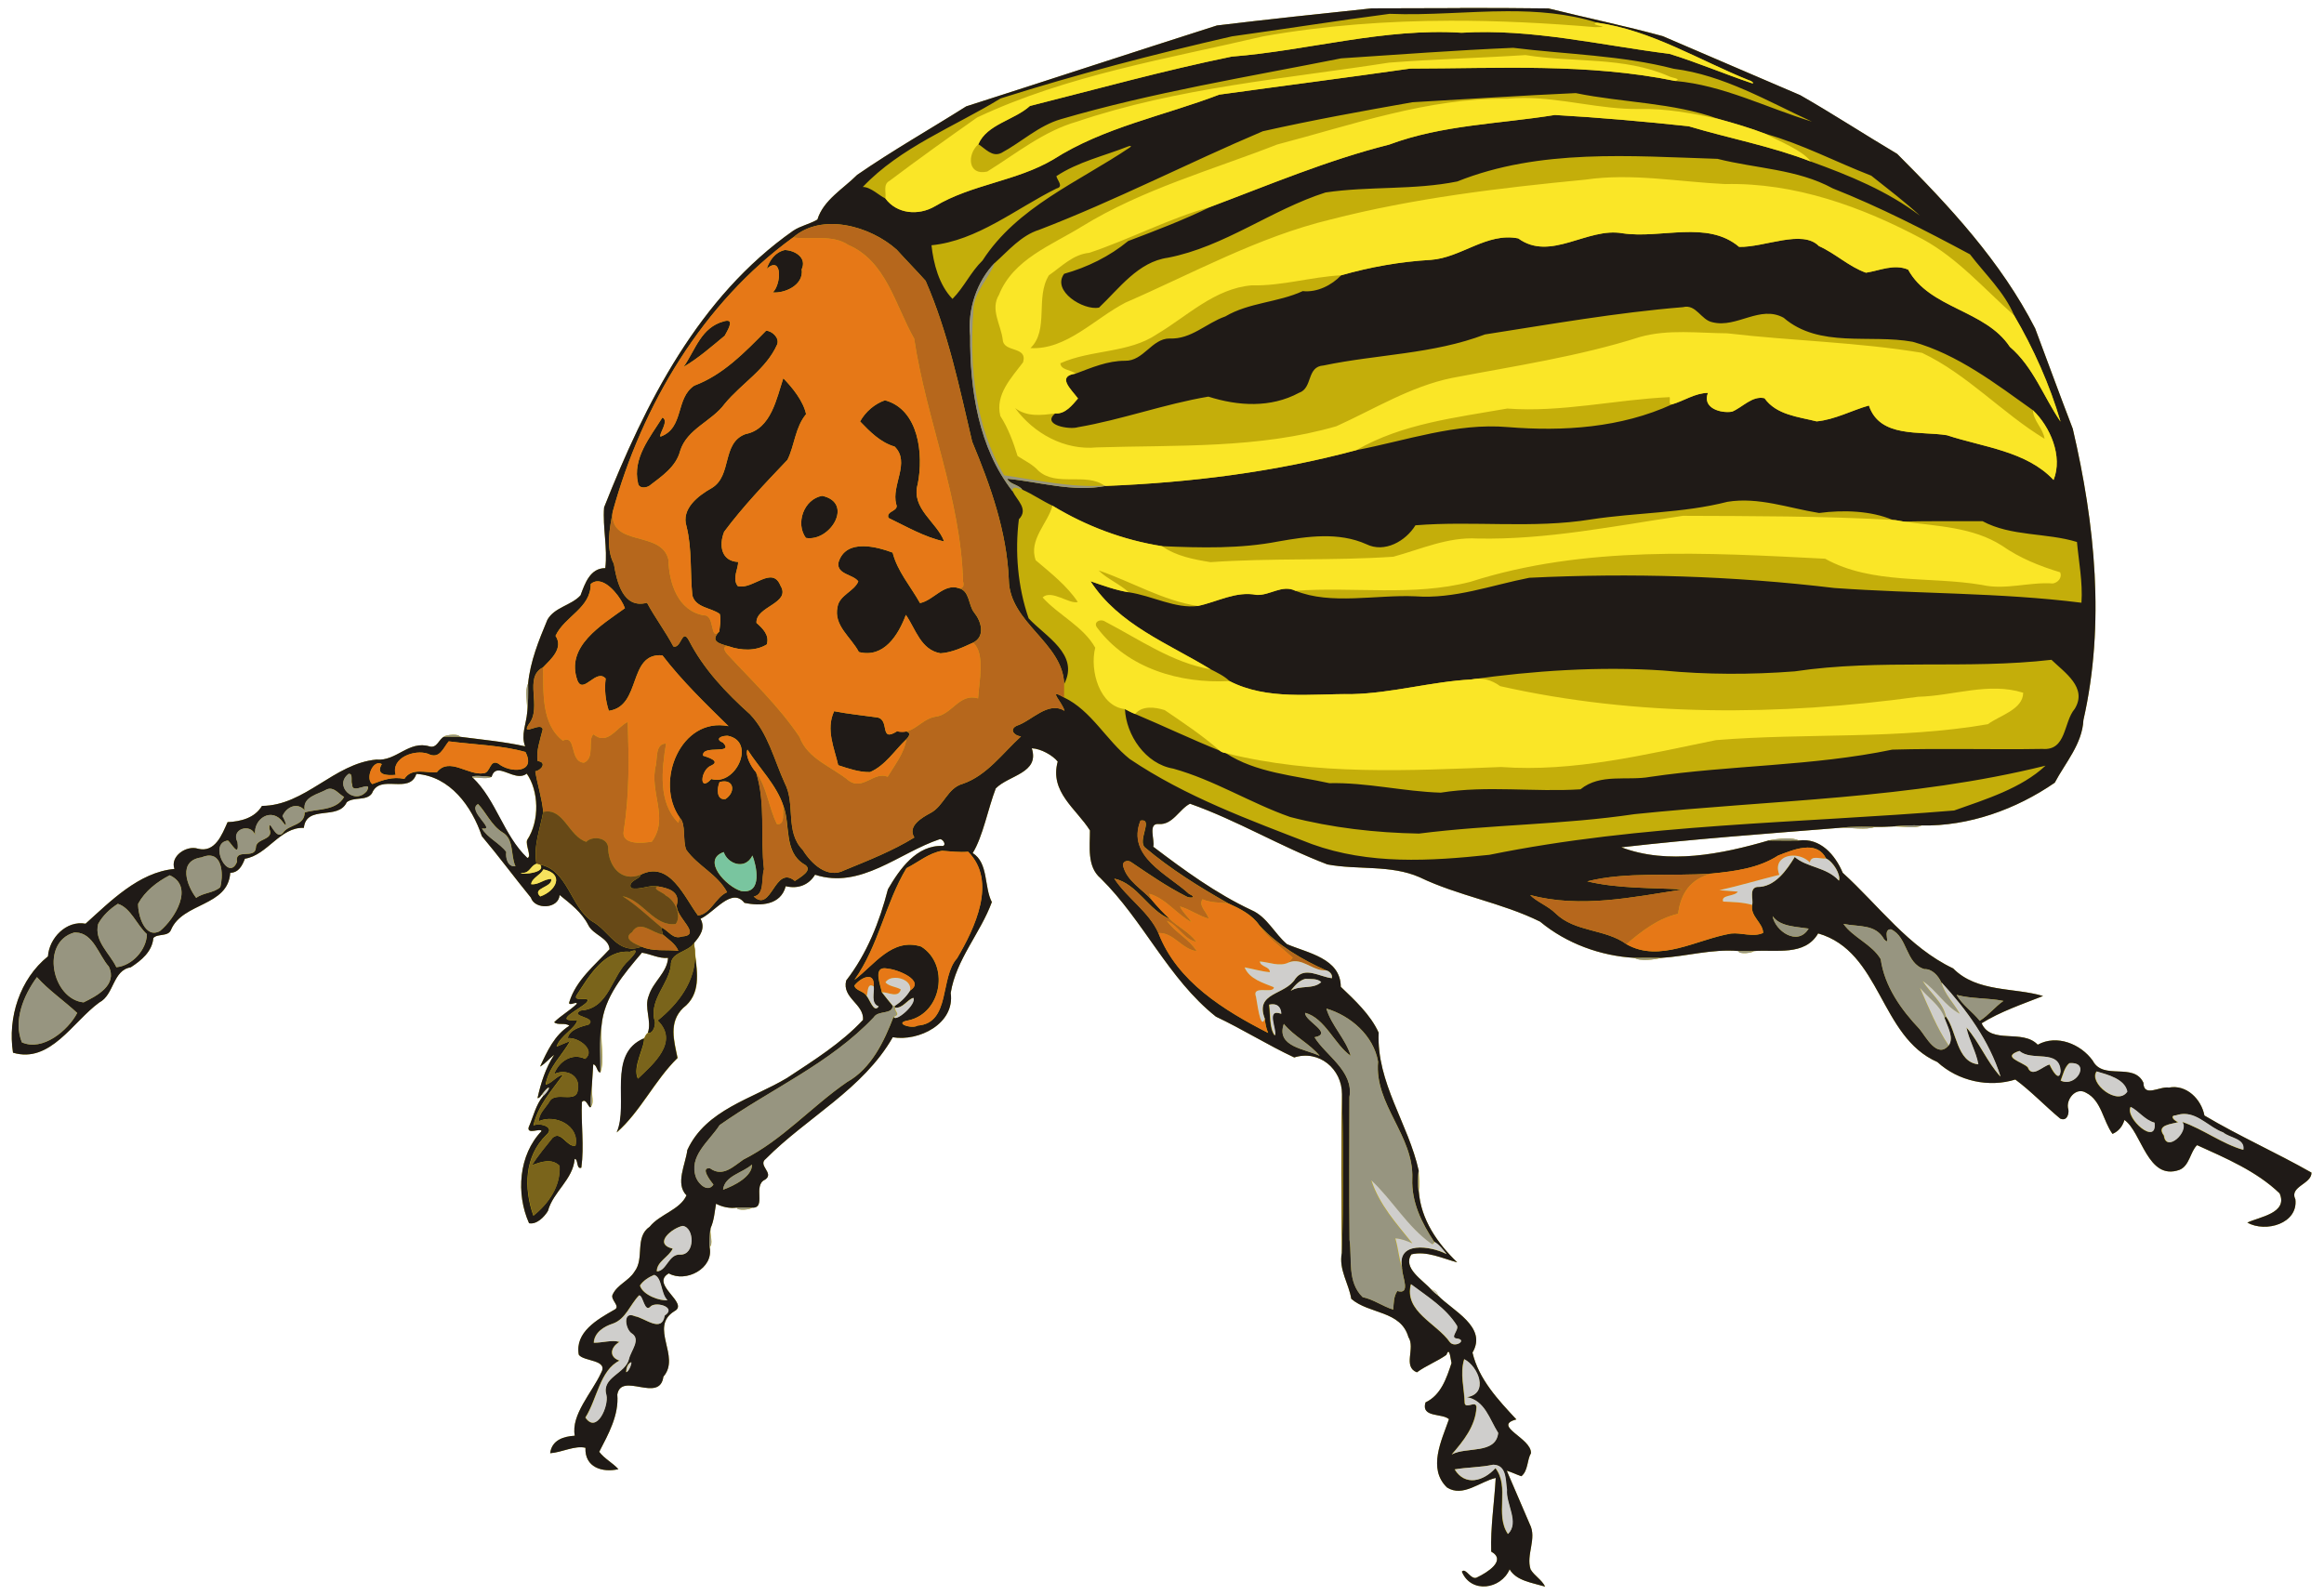 <?xml version="1.0" encoding="UTF-8" standalone="no"?>
<svg id="svg2" xmlns:rdf="http://www.w3.org/1999/02/22-rdf-syntax-ns#" xmlns="http://www.w3.org/2000/svg" height="1169pt" width="1703pt" version="1.1" xmlns:cc="http://creativecommons.org/ns#" xmlns:dc="http://purl.org/dc/elements/1.1/" viewBox="0 0 1703 1169">
<g id="g4403" transform="translate(-2400)">
<g>
<path id="rect4400" d="m3469.9 5.947c-21.564 0.02-43.129 0.123-64.684 0.173-37.84 3.98-75.699 7.99-113.47 12.55-61.3 19.57-122.45 39.669-183.72 59.289-26.38 16.66-54 32.311-79.88 50.181-10.24 10.26-24.82 18.52-29.15 32.78-5.64 3.34-12.33 4.54-17.82 8.23-69.03 48.39-108.29 126.24-138.5 202.7-1.14 14.75 2.67 29.73 0.88 44.52-11.06-0.05-14.93 11.189-18.15 19.939-6.8 7.45-19.05 8.651-24.27 17.891-6.28 15.08-12.579 30.45-14.139 46.87-2.68 4.81-0.251 14.579-0.681 21.139-0.66 8.36-4.75 16.45-1.48 24.77-15.77-3.48-31.87-4.919-47.87-7.009-0.433-1.173-2.698-1.54-5.106-1.489-3.096 0.065-6.429 0.82-6.412 1.439-3.89 1.6-4.99 8.579-10.6 7.139-15.19-4.75-24.341 11.01-39.061 9.62-31.26 2.94-52.109 33.72-83.809 33.95-5.31 8.87-15.411 11.43-25.211 11.9-4.05 9.11-9.169 22.671-21.709 19.461-8.39-2.7-20.6 5.519-17.23 14.839-26.14 2.37-47.31 24.11-65.13 40.13-14.08-2.61-26.69 10.561-27.55 23.931-20.66 16.67-29.62 44.89-25.62 70.6 27.3 8.12 43.779-22.641 63.189-36.761 11.04-5.71 9.761-23.609 23.091-25.809 7.8-5.03 15.729-11.601 16.559-21.491 3.24-3.47 11.011-0.679 13.011-6.159 8.63-19.96 41.689-16.83 43.339-41.58 6.26-0.26 8.761-5.26 10.741-10.37 16.4-2.49 25.821-23.371 43.191-22.591 1.87-17.32 25.14-5.149 31.43-18.789 5.16-4.15 14.66-0.74 18.5-6.57 5.86-14.74 27.4 1.29 32.53-14.22 24.73 1.74 40.67 23.89 48 45.68 12.29 14.56 23.759 30.151 35.909 45.011 2.86 9.07 20.4 8.37 21.05-1.92 7.91 6.4 16.21 12.67 21 22 3.46 7.3 14.951 9.27 15.611 17.72-10.9 11.8-24.52 22.699-29.45 38.609-1.28 3.92 5.659-0.88 5.459 1.43-5.06 5-11.54 8.44-16.6 13.5 2.67 2.47 8.01 0.041 11.13 2.561-10.87 6.78-16.279 18.729-21.459 29.939 3.93-2.25 6.72-5.97 10.35-8.62-6.3 9.55-9.78 20.651-12.22 31.741 1.62-0.05 2.33-1.7 3.25-2.75 0.25 0.26 0.75 0.78 1 1.05-5.6 6.56-7.31 15.409-10.78 23.159-1.15 5.48 8.481 0.26 9.491 2.67-16.74 17.43-18.88 45.87-9.17 67.55 5.52 1.1 11.099-4.479 13.839-9.039 3.87-14.14 18.291-22.83 19.591-38.07 2.71-0.25 1.03 7.899 4.87 6.409 2.21-16.05-0.33-32.1 0.4-48.12 3.4-3.99 5.429 6.711 6.739 3.131 2.38-2.077 0.449-8.721 0.423-13.175 0.05-0.632 0.104-1.266 0.147-1.895 0.4-5.24 0.731-10.43 1.011-15.65 2.79 0.01 2.799 6.53 5.359 5.73 3.1-8.22-0.161-23.58 0.709-33.88 1.76-21.3 16.411-38.101 29.611-53.711 6.34 0.91 12.39 4.43 19.17 3.82-0.69 10.7-11 17.53-14.07 27.5-3.8 8.91 2.359 18.58-0.791 27.53-1.32 0.89-1.939 2.46-2.609 3.85-27.39 11.55-10.91 48.301-20.07 69.031 17.45-15.26 27.779-38.151 44.609-54.591-2.62-12.72-6.659-26.171 4.081-36.641 13.076-9.957 10.451-25.399 8.711-39.747 0.014 0.431 0.013 0.86 0.014 1.289 0-0.434 0-0.868-0.016-1.305-0-0.009 0-0.018 0-0.027 0-0.152-0.018-0.304-0.023-0.456-0.021-0.472-0.048-0.945-0.084-1.42-0.017-0.22-0.036-0.441-0.056-0.662-0.039-0.435-0.086-0.871-0.139-1.308-0.025-0.205-0.047-0.409-0.075-0.614-0.085-0.631-0.177-1.264-0.291-1.9 0.01-0.43 0.049-1.289 0.069-1.719 4.29-5.03 8.26-10.66 4.5-17.5 10.34-4.71 22.85-23.45 32.17-11.67 11.85 2.52 26.64 1.769 30.28-12.191 8.77 2.09 16.79-0.66 21.48-8.43 33.5 10.98 61.551-16.151 91.561-26.091 2.27 0.08 4.789 4.171 2.169 5.031-19.27-0.94-31.729 16.99-40.309 31.73-6.15 23.87-15.39 47.31-30.6 66.9-3.2 12.91 13.149 17.069 12.359 28.809-15.88 17.07-36.099 29.65-55.519 42.48-25.66 15.46-59.59 23.23-73.22 52.87-1.38 10.79-9.04 24.76-0.63 33.28-4.82 10.68-19.56 13.75-26.97 22.97-11.26 7.63-3.551 23.25-11.161 32.95-4.01 6.61-12.449 9.431-15.859 16.511-2.44 4.07 6.49 8.96 0.92 11.5-12.16 6.94-28.85 16.31-25.85 32.85 3.52 5.13 22.139 3.42 16.239 13.48-6.64 14.41-22.079 30.54-19.189 45.88-8.33 0.53-16.81 3.19-18.03 12.82 8.43-0.56 18.179-5.87 25.859-3.97-0.62 14.36 12.401 18.35 24.141 15.67-4.21-4.65-10.37-7.73-14.05-12.72 6.71-12.93 14.539-26.99 13.239-41.93 2.94-17.09 31.02 6.65 33.78-13.13 13.02-14.96-10.789-36.191 8.011-47.981 11.41-5.86-18.2-19.679-4.05-27.719 12.39 7.03 33.159-3.58 29.909-19.25 2.808-2.233 0.34-8.731 0.6-12.856 0-0.008 0-0.01 0-0.016 0.048-0.373 0.094-0.747 0.148-1.119 2.55-5.64 2.96-12.191 3.95-17.791 4.62 2.35 9.931 3.571 15.311 2.811 0.26 2.63 10.91 1.319 10.9 0.039 11.24 0.77 0.279-16.41 9.819-20.58 6.97-4.79-5.919-10.41 0.491-15.23 30.14-30.38 71.15-50.91 92.98-89.07 19.04 3.21 45.67-9.87 42.47-32.47 3.87-24.43 21.82-43.879 30.13-66.589-5.79-11.22-2.38-28.71-14.03-35.93 7.47-12 11.219-32.581 16.909-47.381 9.49-9.73 32.291-11.139 26.391-29.409 6.68 0.25 15.36 5.161 19.02 9.741-6.12 22.26 13.63 34.57 23.61 50.45 0.06 11.57-2.309 26.489 7.761 35.009 31.61 31.11 49.559 73.669 84.539 101.46 19.5 9.21 38.01 20.86 57.4 29.92 18.2-5.82 34.99 8.46 35 26.77-0.82 38.8-0.379 77.7-0.139 116.53-2.39 12.13 5.289 22.81 6.919 33.57 13 11.37 36.33 8.47 41.9 28.08 5.34 8.08-4.39 21.641 6.2 25.811 6.77-4.95 14.981-8.05 21.661-12.8 2.32-6.62 2.97 3.269 3.73 6.009-3.65 11.03-7.67 23.46-19.07 28.85-3.51 11.38 12.4 7.75 17.19 12.3-5.4 15.57-15.77 36.18-1.44 50.03 11.72 7.48 24.07-4.37 35.7-6.98-0.99 17.92-3.899 36.29-3.289 53.98 11.6 6.47-3.341 15.56-10.081 18.75-4.59 3.08-8.549-7.539-11.439-4.059 6.75 16.3 28.749 12.96 34.989-1.72 4.91 8.4 16.291 9.79 26.011 12.67-2.42-5.03-7.86-7.84-10.65-12.62-3.5-10.89 4.84-22.58-0.591-33.1-5.7-13.04-11.14-26.171-16.85-39.191 3.68 1.04 7.081 2.831 10.711 4.031 5.05-4.18 4.019-11.701 7.009-16.891 0.54-11.06-28.801-19.96-10.691-24.75-13.27-14.25-27.569-29.4-32.159-48.97 11.14-18.83-14.59-30.679-25.33-41.889-0.47-2.4-2.43-4.06-4.83-4.22-6.11-7.04-21.331-15.831-14.581-25.891 11-2.75 22.761 2.97 33.561 5.88-14.46-13.99-26.54-31.149-28.17-52.019 0.74-5.01 0.19-10.151-0.041-15.141-7.54-34.44-31.019-64.589-29.359-101.16-5.88-13.14-17.659-23.961-27.759-33.641-0.06-20.79-24.191-24.759-39.381-31.209-9.21-7.75-14.579-20.041-26.089-25.011-26.02-12.22-49.15-29.14-71.95-46.43 1.3-4.84-4.111-17.26 3.859-16.65 10.38 0.93 15.261-11 23.091-14.87 34.62 12.22 66.349 31.461 100.69 44.491 22.31 4.18 46.38 0.11 67.47 9.35 28.46 13.72 60.03 18.559 88.35 32.559 19.33 16.05 44.401 25.221 69.441 26.561 3.85 2.73 15.18 1.16 19.07 0.03 19.02-1.16 37.67-6.73 56.93-5.03 0.29 2.67 10.7 1.349 11.08 0.019 16.16-1.29 37.42 3.931 47.25-12.939 46.28 13.35 44.95 75.72 87.35 94.25 15.55 14.25 37.981 18.809 57.141 12.839 11.47 8.48 21.749 19.391 32.859 28.611 4.86 2.2 6.53-3.191 6.02-6.591-2.38-7 5.409-16.969 13.009-12.309 11.25 5.71 12.37 20.599 19.32 30.139 4.54-1.95 7.41-5.629 8.73-10.219 12.73 8.78 16.911 44.919 40.361 36.559 7.38-2.94 7.97-13.61 12.9-18.1 21.13 9.6 43.599 19.1 60.459 35.33 6.38 14.58-14.949 17.241-23.659 21.441 13.56 7.57 37.309 0.649 35.209-17.061-4.73-9.43 12.01-11.16 11.8-19.58-25.63-14.6-53.011-26.709-78.441-41.839-2.29-11.94-13.119-22.96-26.089-20.47-6.57-1.16-18.46 7.549-18.63-3.561-7.08-15.22-29.46-1.449-37.1-16.119-8.79-12.33-26.421-19.431-40.341-11.741-11.21-11.83-34.22 0.14-41.12-15.72 13.64-8.53 29.791-13.99 45.011-19.98-21.19-6.39-48.391-2.489-65.861-20.209-32.72-15.51-54.57-46.161-80.93-70.091-5.52-13.12-16.451-25.83-32.241-23.65-2.004-1.203-5.593-1.568-9.378-1.508-4.868 0.077-10.061 0.856-12.631 1.458-34.68 10.08-73.731 17.99-107.99 5.02 53.12-6.1 106.47-9.96 159.74-14.25 8.23-0.38 19.761 1.849 26.141-0.711 4.23 0.04 8.46-0.04 12.75-0.3 6.58-0.47 16.449 1.971 21.319-0.739 34.7 0.66 69.291-11.78 97.641-31.33 7.88-14.81 20.16-28.41 21.02-45.92 15.98-70.32 8.49-143.91-7.8-213.49-9.4-24.43-18.381-49.02-27.561-73.53-25.02-48.96-62.58-89.35-101.1-127.92-23.839-14.05-47.039-29.199-71.059-42.939-33.6-14.417-67-28.958-100.7-43.338-27.72-7.58-55.94-13.4-83.83-20.33-21.55-0.28-43.113-0.343-64.676-0.323zm-704.8 558.72c5.693-0.116 14.391 7.261 20.795 2.288 8.78 12.5 9.69 34.42 0.32 48.65-1.48 3.64 3.659 12.491 0.109 13.161-17.48-16.6-22.901-42.62-40.091-58.9 4.54-0.38 9.541 1.4 13.881-0.43 0.99-3.53 2.757-4.723 4.984-4.769zm998.99 41.203c1.356-0.003 2.713 0.013 4.07 0.03-1.357-0.017-2.714-0.031-4.07-0.028-1.253 0.003-2.506 0.018-3.758 0.044 1.252-0.026 2.504-0.043 3.758-0.045zm-415.32 98.588c0.079-0.001 0.156 0.004 0.234 0.005-0.078-0-0.156-0.004-0.234-0.003-0.337 0.005-0.677 0.026-1.019 0.059 0.342-0.033 0.682-0.057 1.019-0.061z" fill="#c4ae0a"/>
<path id="path4" d="m3469.9 5.947c-21.564 0.02-43.129 0.123-64.684 0.173-37.84 3.98-75.699 7.99-113.47 12.55-61.3 19.57-122.45 39.669-183.72 59.289-26.38 16.66-54 32.311-79.88 50.181-10.24 10.26-24.82 18.52-29.15 32.78-5.64 3.34-12.33 4.54-17.82 8.23-69.03 48.39-108.29 126.24-138.5 202.7-1.14 14.75 2.67 29.73 0.88 44.52-11.06-0.05-14.93 11.189-18.15 19.939-6.8 7.45-19.05 8.651-24.27 17.891-6.28 15.08-12.579 30.45-14.139 46.87 0.12 7.04 0.129 14.119-0.681 21.139-0.66 8.36-4.75 16.45-1.48 24.77-15.77-3.48-31.87-4.919-47.87-7.009-3.85-0.01-7.689-0.03-11.519-0.05-3.89 1.6-4.99 8.579-10.6 7.139-15.19-4.75-24.341 11.01-39.061 9.62-31.26 2.94-52.109 33.72-83.809 33.95-5.31 8.87-15.411 11.43-25.211 11.9-4.05 9.11-9.169 22.671-21.709 19.461-8.39-2.7-20.6 5.519-17.23 14.839-26.14 2.37-47.31 24.11-65.13 40.13-14.08-2.61-26.69 10.561-27.55 23.931-20.66 16.67-29.62 44.89-25.62 70.6 27.3 8.12 43.779-22.641 63.189-36.761 11.04-5.71 9.761-23.609 23.091-25.809 7.8-5.03 15.729-11.601 16.559-21.491 3.24-3.47 11.011-0.679 13.011-6.159 8.63-19.96 41.689-16.83 43.339-41.58 6.26-0.26 8.761-5.26 10.741-10.37 16.4-2.49 25.821-23.371 43.191-22.591 1.87-17.32 25.14-5.149 31.43-18.789 5.16-4.15 14.66-0.74 18.5-6.57 5.86-14.74 27.4 1.29 32.53-14.22 24.73 1.74 40.67 23.89 48 45.68 12.29 14.56 23.759 30.151 35.909 45.011 2.86 9.07 20.4 8.37 21.05-1.92 7.91 6.4 16.21 12.67 21 22 3.46 7.3 14.951 9.27 15.611 17.72-10.9 11.8-24.52 22.699-29.45 38.609-1.28 3.92 5.659-0.88 5.459 1.43-5.06 5-11.54 8.44-16.6 13.5 2.67 2.47 8.01 0.041 11.13 2.561-10.87 6.78-16.279 18.729-21.459 29.939 3.93-2.25 6.72-5.97 10.35-8.62-6.3 9.55-9.78 20.651-12.22 31.741 1.62-0.05 2.33-1.7 3.25-2.75 6.31-8.62 6.73-4.42 1 1.05-5.6 6.56-7.31 15.409-10.78 23.159-1.15 5.48 8.481 0.26 9.491 2.67-16.74 17.43-18.88 45.87-9.17 67.55 5.52 1.1 11.099-4.479 13.839-9.039 3.87-14.14 18.291-22.83 19.591-38.07 2.71-0.25 1.03 7.899 4.87 6.409 2.21-16.05-0.33-32.1 0.4-48.12 3.4-3.99 5.429 6.711 6.739 3.131-0.4-5.03 0.23-10.09 0.57-15.07 0.4-5.24 0.731-10.43 1.011-15.65 2.79 0.01 2.799 6.53 5.359 5.73 0.14-11.3-0.861-22.66 0.709-33.88 1.76-21.3 16.411-38.101 29.611-53.711 6.34 0.91 12.39 4.43 19.17 3.82-0.69 10.7-11 17.53-14.07 27.5-3.8 8.91 2.359 18.58-0.791 27.53 4.26 0.91 6.49-7.229 4.62-10.439-2.64-14.83 10.399-25.321 12.309-38.961-0.54-10.13 12.521-9.459 17.191-16.819 4.29-5.03 8.26-10.66 4.5-17.5 10.34-4.71 22.85-23.45 32.17-11.67 11.85 2.52 26.64 1.769 30.28-12.191 8.77 2.09 16.79-0.66 21.48-8.43 33.5 10.98 61.551-16.151 91.561-26.091 2.27 0.08 4.789 4.171 2.169 5.031-19.27-0.94-31.729 16.99-40.309 31.73-6.15 23.87-15.39 47.31-30.6 66.9-3.2 12.91 13.149 17.069 12.359 28.809-15.88 17.07-36.099 29.65-55.519 42.48-25.66 15.46-59.59 23.23-73.22 52.87-1.38 10.79-9.04 24.76-0.63 33.28-4.82 10.68-19.56 13.75-26.97 22.97-11.26 7.63-3.551 23.25-11.161 32.95-4.01 6.61-12.449 9.431-15.859 16.511-2.44 4.07 6.49 8.96 0.92 11.5-12.16 6.94-28.85 16.31-25.85 32.85 3.52 5.13 22.139 3.42 16.239 13.48-6.64 14.41-22.079 30.54-19.189 45.88-8.33 0.53-16.81 3.19-18.03 12.82 8.43-0.56 18.179-5.87 25.859-3.97-0.62 14.36 12.401 18.35 24.141 15.67-4.21-4.65-10.37-7.73-14.05-12.72 6.71-12.93 14.539-26.99 13.239-41.93 2.94-17.09 31.02 6.65 33.78-13.13 13.02-14.96-10.789-36.191 8.011-47.981 11.41-5.86-18.2-19.679-4.05-27.719 12.39 7.03 33.159-3.58 29.909-19.25-0.13-4.67 0.08-9.391 0.75-13.991 2.55-5.64 2.96-12.191 3.95-17.791 4.62 2.35 9.931 3.571 15.311 2.811 3.64-0.08 7.23-0.091 10.9 0.039 11.24 0.77 0.279-16.41 9.819-20.58 6.97-4.79-5.919-10.41 0.491-15.23 30.14-30.38 71.15-50.91 92.98-89.07 19.04 3.21 45.67-9.87 42.47-32.47 3.87-24.43 21.82-43.879 30.13-66.589-5.79-11.22-2.38-28.71-14.03-35.93 7.47-12 11.219-32.581 16.909-47.381 9.49-9.73 32.291-11.139 26.391-29.409 6.68 0.25 15.36 5.161 19.02 9.741-6.12 22.26 13.629 34.57 23.609 50.45 0.06 11.57-2.309 26.489 7.761 35.009 31.61 31.11 49.559 73.669 84.539 101.46 19.5 9.21 38.01 20.86 57.4 29.92 18.2-5.82 34.99 8.46 35 26.77 0.97 38.78 1.211 77.75-0.139 116.53-2.39 12.13 5.289 22.81 6.919 33.57 13 11.37 36.33 8.47 41.9 28.08 5.34 8.08-4.39 21.641 6.2 25.811 6.77-4.95 14.981-8.05 21.661-12.8 2.32-6.62 2.97 3.269 3.73 6.009-3.65 11.03-7.67 23.46-19.07 28.85-3.51 11.38 12.401 7.75 17.191 12.3-5.4 15.57-15.771 36.18-1.441 50.03 11.72 7.48 24.07-4.37 35.7-6.98-0.99 17.92-3.899 36.29-3.289 53.98 11.6 6.47-3.341 15.56-10.081 18.75-4.59 3.08-8.549-7.539-11.439-4.059 6.75 16.3 28.749 12.96 34.989-1.72 4.91 8.4 16.291 9.79 26.011 12.67-2.42-5.03-7.86-7.84-10.65-12.62-3.5-10.89 4.839-22.58-0.591-33.1-5.7-13.04-11.14-26.171-16.85-39.191 3.68 1.04 7.081 2.831 10.711 4.031 5.05-4.18 4.019-11.701 7.009-16.891 0.54-11.06-28.801-19.96-10.691-24.75-13.27-14.25-27.569-29.4-32.159-48.97 11.14-18.83-14.59-30.679-25.33-41.889-1.7-1.32-3.35-2.69-4.83-4.22-6.11-7.04-21.331-15.831-14.581-25.891 11-2.75 22.761 2.97 33.561 5.88-14.46-13.99-26.54-31.149-28.17-52.019-0.77-5.04-0.451-10.121-0.041-15.141-7.54-34.44-31.019-64.589-29.359-101.16-5.88-13.14-17.659-23.961-27.759-33.641-0.06-20.79-24.191-24.759-39.381-31.209-9.21-7.75-14.579-20.041-26.089-25.011-26.02-12.22-49.15-29.14-71.95-46.43 1.3-4.84-4.111-17.26 3.859-16.65 10.38 0.93 15.261-11 23.091-14.87 34.62 12.22 66.349 31.461 100.69 44.491 22.31 4.18 46.38 0.11 67.47 9.35 28.46 13.72 60.03 18.559 88.35 32.559 19.33 16.05 44.401 25.221 69.441 26.561 6.34-0.08 12.68-0.04 19.07 0.03 19.02-1.16 37.67-6.73 56.93-5.03 3.71-0.06 7.31-0.081 11.08 0.019 16.16-1.29 37.42 3.931 47.25-12.939 46.28 13.35 44.95 75.72 87.35 94.25 15.55 14.25 37.981 18.809 57.141 12.839 11.47 8.48 21.749 19.391 32.859 28.611 4.86 2.2 6.53-3.191 6.02-6.591-2.38-7 5.409-16.969 13.009-12.309 11.25 5.71 12.37 20.599 19.32 30.139 4.54-1.95 7.41-5.629 8.73-10.219 12.73 8.78 16.911 44.919 40.361 36.559 7.38-2.94 7.97-13.61 12.9-18.1 21.13 9.6 43.599 19.1 60.459 35.33 6.38 14.58-14.949 17.241-23.659 21.441 13.56 7.57 37.309 0.649 35.209-17.061-4.73-9.43 12.01-11.16 11.8-19.58-25.63-14.6-53.011-26.709-78.441-41.839-2.29-11.94-13.119-22.96-26.089-20.47-6.57-1.16-18.46 7.549-18.63-3.561-7.08-15.22-29.46-1.449-37.1-16.119-8.79-12.33-26.421-19.431-40.341-11.741-11.21-11.83-34.22 0.14-41.12-15.72 13.64-8.53 29.791-13.99 45.011-19.98-21.19-6.39-48.391-2.489-65.861-20.209-32.72-15.51-54.57-46.161-80.93-70.091-5.52-13.12-16.451-25.83-32.241-23.65-7.36 0.06-14.699 0.02-22.009-0.05-34.68 10.08-73.731 17.99-107.99 5.02 53.12-6.1 106.47-9.96 159.74-14.25 8.66-1.01 17.411-0.921 26.141-0.711 4.23 0.04 8.46-0.04 12.75-0.3 7.06-0.7 14.179-1.009 21.319-0.739 34.7 0.66 69.291-11.78 97.641-31.33 7.88-14.81 20.16-28.41 21.02-45.92 15.98-70.32 8.49-143.91-7.8-213.49-9.4-24.43-18.381-49.02-27.561-73.53-25.02-48.96-62.58-89.35-101.1-127.92-23.8-14.15-47-29.299-71-43.039-33.7-14.32-67.1-28.861-100.8-43.241-27.72-7.58-55.94-13.4-83.83-20.33-21.55-0.28-43.113-0.343-64.676-0.323zm34.5 2.278c22.254-0.071 44.325 1.608 65.894 8.355 40.13 5.7 74.71 27.52 111.73 42.4 1.51 0.17 4.501 2.851 1.261 1.841-20.02-6.77-39.58-15.11-59.77-21.33-50.7-6.37-101.1-18.621-152.5-15.491-56.87-3.61-112.08 13.011-168.42 17.491-49.71 10.16-98.7 23.769-147.85 36.169-11.32 10.35-31.58 13.381-37.8 28.061 5.11 3.13 10.07 9.69 16.87 6.35 14.71-7.87 27.199-19.95 43.559-24.72 67.36-19.67 136.76-30.92 205.48-44.6 41.98-2.77 83.989-5.929 126.02-7.709 39.28 4.87 79.221 5.42 117.73 15.38 36.26 4.52 69.069 23.96 101.21 38.73-33.22-10.16-65.281-26.771-100.09-29.791-64-13.14-129.38-9.18-194.3-9.1-46.6 6.65-93.319 12.641-139.94 19.091-40.62 15.57-84.59 23.84-121.6 47.5-26.96 15.98-59.701 18.151-86.691 34.291-12.07 7.09-27.959 5.74-36.389-5.72-4.22-1.76-10.711-8.45-16.561-8.4 27.53-29.13 66.92-44.05 100.95-64.87 55.73-17.67 112.49-32.45 169.54-45.5 38.53-5.35 76.979-11.48 115.56-16.52 28.547 1.17 57.464-1.814 86.076-1.905zm50.303 60.005c34.53 7.12 71.331 6.851 104.33 18.861 11.75 3.23 23.529 6.679 34.919 11.039 26.62 7.49 51.481 20.62 77.291 30.62 12.01 9.53 24.511 19.05 35.741 29.35-24.1-18.23-51.831-29.499-79.991-39.709-28.95-11.27-59.79-16.961-89.52-25.861-32.57-3.5-65.36-6.389-98.05-8.259-40.6 6.57-82.489 7.17-121.41 21.7-45.16 11.38-87.801 29.44-131.24 45.75-18.8 9.23-39.979 17.32-60.059 24.92-13.63 11.27-30.02 19.279-46.93 24.019-9.27 12.58 14.11 27.001 25.53 24.811 14.86-14.02 28.629-33.58 50.589-36.6 41.45-8.06 75.621-35.111 115.44-47.811 31.95-4.73 64.76-1.619 96.53-8.059 60.52-24.19 127.1-18.6 190.7-16.58 28.16 7.16 58.45 7.46 84.42 21.63 34.67 13.72 67.809 30.769 100.61 48.359 11.04 14.49 25.221 27.72 32.311 44.67 14.27 24.27 26.07 50.78 34.08 77.93-12.38-18.03-19.93-40.109-37.15-54.809-18-27.25-58.85-27.869-74.55-56.609-10.38-4.37-20.711 0.68-30.891 2.28-12.59-4.47-22.369-14.14-34.469-19.52-12.18-12.51-39.641 1.001-58.481 0.591-23.35-19.81-57.38-5.711-85.5-9.981-25.85-4.6-52.629 20.991-76.359 3.761-22.95-4.6-41.821 14.179-64.091 15.739-22.25 1.27-44.379 5.201-65.719 11.311-6.91 7.25-17.621 12.72-28.161 11.58-18.24 8.41-39.249 8.25-56.709 18.55-13.92 4.85-25.07 16.93-40.82 16.18-13.14-0.02-19.05 16.64-32.72 16.32-12.84-0.01-24.38 5.02-36.13 9.42-14.16 1.94-3.289 11.45 1.741 18.22-4.14 4.8-9.391 11.64-16.741 10.93-10.28 8.56 10.59 12.09 16.6 10.13 32.21-5.51 63.421-17 95.641-22.42 21.78 6.93 45.609 8.4 66.369-2.77 10.38-3.5 5.291-19.259 18.081-20.069 39.27-8.22 80.259-8.251 118.24-22.741 48.17-7.49 96.381-16.021 145.06-19.991 9.77-2.49 13.21 9.53 21.8 11.1 17.7 4.37 34.659-12.849 51.989-3.339 26.17 22.53 63.14 11.889 94.53 17.609 32.88 9.08 61.321 31.051 88.261 50.241 12.5 11.92 22.049 33.67 15.059 51.05-19.81-21.2-51.49-24.031-78.1-32.791-19.73-3.26-49.279 2.221-57.209-21.789-12.27 3.43-24.95 10.37-38.32 11.63-13.45-3.39-29.521-4.73-38.191-16.97-8.94-2.03-16.039 6.62-23.769 9.85-8.23 1.38-22.09-2.599-17.67-13.759-9.42 0.09-17.51 5.84-26.32 8.4-37.56 17.18-79.64 19.969-120.38 16.659-37.99-3.23-74.251 9.84-110.96 16.9-59.78 16.09-121.96 23.77-183.66 26.23-24.04 4.68-48.189-2.94-72.159-5.28 1.81 4.16 8.34 4.19 11.05 8.02 7.64 3.33 14.509 8.229 22.089 11.739 24.68 14.97 51.861 25.2 80.341 29.67 28.41 1.22 57.179 1.97 85.239-3.48 21.2-3.73 44.041-7.07 64.391 2.03 13.4 6.63 28.93-2.32 35.97-13.85 42.46-3.46 86.01 2.581 128.52-4.289 33.28-5.12 67.37-4.551 100.13-12.931 22.85-3.71 44.97 4.68 67.17 8.2 17.81-2.39 38.129-1.63 53.869 5.07 2.72 0.07 5.37 0.811 8.07 1.191 19.26-0.43 38.55-0.16 57.83-0.25 20.89 11.29 46.97 8.349 69.17 15.239 1.25 13.9 4.341 29.74 3.291 44.52-60.22-7.57-120.8-6.469-181.16-10.809-74.09-8.88-148.94-11.13-223.46-7.48-27.69 5.41-54.861 15.7-83.591 13.58-28.82-1.27-61.839 6.499-87.759-4.061-9.71-4.79-18.609 3.511-28.409 3.031-15.07-3.02-28.77 5.1-43.1 8.1-16.38 2.23-33.6-7.541-50.67-10.031-9.64-1.58-18.8-4.95-27.98-8.1 20.61 31.91 56.91 45.57 87.98 64.52 4.53 2.36 10.239 5.021 13.809 8.641 27.67 14.25 59.891 9.21 89.811 9.58 29.47-0.73 58.009-9.121 87.359-10.741 44.88-6.36 94.02-9.719 140.48-6.559 32.11 3.08 64.41 3.09 96.53 0.63 62.22-9.3 126.68-1.31 188.17-8.48 9.68 9.37 26.531 20.34 17.111 35.87-8.49 9.96-5.89 30.93-23.85 29.45-36.64 0.63-73.341-0.55-109.94 0.53-58.44 12.16-118.36 11.27-177.25 19.93-16.94 3.11-36.66-2.739-51.18 9.141-34.05 2.18-68.441-2.97-102.41 2.45-27.29-0.82-54.16-7.57-81.63-6.95-25.59-5.69-53.82-7.52-75.98-22.07-1.53-0.26-3.081-0.669-4.241-1.709-20.92-8.42-41.299-18.15-62.069-26.92-2.64-0.94-5.021-2.401-7.491-3.611 0.84 18.95 14.97 40.211 35.4 43.641 29.97 8.33 56.459 25.181 85.609 35.441 30.78 8 62.69 11.579 94.45 12.169 52.44-6.66 105.59-6.439 157.94-14.239 100.53-10.44 202.62-11.011 301.2-35.541-17.62 16.57-43.66 24.59-66.98 32.87-113.53 9.34-228.52 9.64-340.54 32.48-43.57 4.61-88.069 7.311-130.04-7.839-45.89-17.75-92.591-34.751-133.58-62.411-17.12-13.67-28.06-35.469-48.08-45.059-12.73-7.41-1.149 3.64 0.341 9.78-12.12-7.4-23.881 7.28-35.061 10.95-5.87 2.85-1.51 7.431 3.17 7.791-13.45 12.26-24.92 28.609-42.67 34.739-11.31 3.09-13.869 16.29-23.639 21.4-6.24 3.36-17.1 9.581-11.85 17.941-15.84 9.79-33.921 16.89-51.311 24.03-12.48 6.55-24.369-5.071-30.469-14.941-13.18-13.35-5.121-33.489-13.181-48.909-7.81-17.12-12.189-36.53-25.469-50.5-17.53-15.7-33.981-33.05-44.791-54.13-5.05-9.39-5.489 6.24-11.359 4.45-5.76-10.92-13.811-21.651-19.311-32.011-17.64 4.67-22.139-15.46-24.289-28.48-6.19-11.93-2.881-26.639-0.861-38.239 21.43-78.04 66.12-153.17 132.23-201.05 21.04-18.3 56.331-8.44 75.891 8.98 6.95 7.7 14.25 15.09 21.17 22.82 16.43 37.61 24.75 78.039 34.12 117.87 13.44 32.38 25.39 65.75 26.85 101.17 0.45 31.74 39.669 46.141 40.569 76.461 11.34-21.77-13.79-34.83-26.05-48.15-7.95-23.01-10.119-48.67-7.139-72.57 7.3-7.47-1.31-13.74-4.65-20.65-24.84-31.79-31.23-74.4-31.02-113.77-2.04-19.12 4.87-40.04 18.12-53.57 9.85-8.81 19.179-20.02 32.389-24.15 55.78-21.4 108.92-48.93 163.89-72.23 36.33-8.18 73.03-14.82 109.7-21.28 39.87-2.24 79.779-4.921 119.66-6.691zm-326.3 38.7c0.445 0.011 0.509 0.282-0.416 1.113-37.66 25.37-82.499 43.439-108.01 82.889-8.66 8.38-13.529 19.62-22.009 28.12-9.89-10.18-13.971-26.02-15.381-39.3 33.63-3.36 61.691-26.78 91.631-41.63 5.5-1.3 0.49-5.98-0.12-9.03 15.92-10.54 34.869-14.76 52.439-21.72 0.595-0.205 1.421-0.453 1.866-0.442zm-253.32 76.302c-6.97 1.58-11.059 7.31-13.239 13.7 11.67-10.08 10.679 11.58 4.459 17.37 7.75 0.82 22.86-4.731 21.18-16.991 3.99-8.63-5.27-13.89-12.4-14.08zm-42.414 51.831c-0.546 0.024-1.206 0.139-1.995 0.359-17.06 4.43-20.939 20.899-29.759 33.459 10.83-6.34 20.479-14.87 30.139-22.83 1.541-2.973 6.893-11.218 1.616-10.989zm28.734 7.298c-15.54 15.72-31.47 32.371-52.68 40.281-14 9.29-7.171 31.029-24.741 37.369-1.46-1.84 6.66-11.67 1.4-14-9.02 14.44-22.11 29.891-17.83 48.191 0.6 3.84 5.63 3.54 8.28 1.83 9.04-6.97 19.561-13.85 22.581-25.63 5.05-16.16 23.23-21.6 32.6-34.42 12.37-15.01 30.41-25.279 38.5-43.589 1.81-4.92-3.901-9.891-8.111-10.031zm12.58 34.861c-4.81 14.31-8.859 37.34-27.609 40.88-17.79 6.47-9.629 30.41-24.759 39.55-9.88 5.54-22.631 15.18-18.531 28.17 4.12 16.55 2.54 33.77 4.27 50.6 2.51 9.15 13.801 8.85 20.091 13.57 1.03 4.02 0.11 8.609-0.37 12.809-6.85 7.22-0.47 8.77 7.05 10.9 8.82 3.07 19.69 3.64 27.78-1.43 2.1-6.8-3.03-11.78-7.57-15.75-0.79-12.25 25.621-14.17 17.581-27.33-6.13-15.06-20.451 3.37-31.311 0.33-4.29-5.43 0.501-13.05 0.291-17.67-12.41-0.58-14.22-12.181-10.25-22.141 14.01-18.77 30.299-35.779 46.409-52.719 5.33-10.91 5.56-23.66 13.63-33.47-2.02-9.61-10.04-19.5-16.7-26.3zm74.5 16.13c-7.7 2.69-14.29 8.44-18.25 15.52 7.27 7.58 15.011 15.42 25.341 18.43 11.74 11.55-2.561 28.211 1.119 42.141 2.35 5.44-7.64 4.79-5.65 10.13 13.15 6.33 26.441 14.109 40.791 17.239-5.09-14.14-24.55-24.049-19.33-42.109 4.36-21.87 0.78-54.62-24.02-61.35zm-46.059 70.03c-13.47 2.49-19.7 20.22-11.9 30.85 17.93 3.04 35.41-25.83 11.9-30.85zm30.647 36.93c-8.375-0.15-16.016 2.638-18.747 12.131-1.17 8.66 10.889 8.399 14.589 13.659-2.94 7.25-13.95 10.1-15.23 18.77-3 13.64 10.01 22.11 15.65 32.98 18.31 4.71 28.99-12.52 34.45-27.22 7.22 10.35 10.811 25.631 25.391 28.161 8.41-0.54 16.279-4.341 23.859-7.811 9.27-4.64 6.02-15.579 0.87-21.989-4.5-5.55-3.17-15.821-11.17-17.881-11.01-3.88-18.57 8.81-28.58 10.87-7.08-12.64-16.5-23.14-20.07-37-5.662-2.119-13.623-4.538-21.012-4.67zm-194.9 25.714c8.082 0.259 17.277 12.719 19.739 19.706-16.87 12.28-43.919 27.93-34.759 53.05 4.27 10.35 13.699-9.189 20.659-1.489-1.05 7.95-0.169 16.019 2.311 23.639 24.24-3.36 13.68-42.68 39.25-40.65 14.28 18.65 32.35 36.14 48.45 51.9-34.99-6.99-54.35 40.84-35.75 67.03 4.86 4.87 1.949 16.881 4.819 23.641 8.6 12.01 22.821 17.791 29.881 31.041-8.6 3.69-11.831 15.9-21.291 17.08-10.05-13.42-20.739-40.62-42.009-29.93 0.22 3.06-9.83 4.41-7.1 9.8 6.53 1.67 13.979-2.681 19.769-1.211 7.23 1.17 16.361 3.611 13.841 13.361-1.63 8.96 19.439 22.299 3.509 23.389-6.38 2.34-9.69-4.44-14.73-6.65 0.12 1.79 0.49 3.531 1.03 5.241 3.98 3.44 9.21 6.789 11.27 11.839-9.01-1.04-18.289 0.761-26.909-3.019-17.4 6.57-23.661-11.841-36.341-18.631-15.67-10.47-17.97-37.68-37.98-41.45 5.72 7.72-23.46 7.241-11.03 5.811 3.48-0.93 4.769-5.44 8.309-6.48-2.32-13.42 2.621-25.051 4.941-38.011-0.92-10.11-4.19-19.78-5.83-29.75 4.57-0.79 8.689-6.66 1.819-7.5-1.44-6.94 1.801-15.669 3.631-23.209-0.89-6.2-16.471 5.92-10.131-3.95 10.05-12.44-4.31-34.171 10.4-41.541 5.72-5.94 15.16-14.03 9.12-23.1 6.71-14.35 25.861-20.24 25.791-37.97 1.65-1.457 3.455-2.046 5.32-1.986zm173.03 95.206c-6.32 13.54 0.35 27.5 3 39.57 7.5 2.46 15.33 5.199 23.3 5.059 11.13-4.73 18.04-15.89 26.62-24.08 5.72-5.96-1.03-6.489-6.82-5.839-13.33 8.52-4.9-8.72-14.63-10.17-10.5-1.5-21.05-2.511-31.47-4.541zm-78.8 18.02c0.329-0.011 0.666-0.011 1.008 0 20.93 4.12 5.89 37.109-12.15 31.659-9.23 10.32-8.03-6.879 0.03-9.909 7.12-3.33-2.94-6.1-6.03-7.17-1.12-8.41 23.289-0.35 14.619-9.55-5.691-2.297-2.415-4.866 2.523-5.03zm-203.54 4.059c18.34 2.41 39.039 2.891 56.219 7.811 8.18 15.78-11.549 15.41-19.819 8.53-6.42-3.5-5.711 6.61-10.731 7.03-11.44 1.97-25.19-12.229-34.3-0.809-8.12 0.88-18.37-3.64-23.88 4.95-8.56-1.82-15.669 0.79-23.459 3.8-5.37-3.7 0.34-18.481 6.93-14.641-4.72 7.95 3.4 8.52 10.18 7.9-3.75-12.51 13.871-18.87 23.641-15.47 8.58 4.39 11.11-4.21 15.22-9.1zm218.91 6.061c8.75 13.67 21.56 26.21 26.43 41.62 5.03 13.17 0.17 33.049 14.67 42.169 8.37 4.26-2.89 9.95-6.35 12.47-14.91-12.28-17.03 23.84-30.17 11.37 8.14-1.25 5.44-13.201 7.53-20.041-2.84-23.59 1.43-47.989-5.78-70.909-3.86-4.21-8.17-12.63-6.33-16.68zm-182.52 15.302c5.693-0.116 14.391 7.261 20.795 2.288 8.78 12.5 9.69 34.42 0.32 48.65-1.48 3.64 3.659 12.491 0.109 13.161-17.48-16.6-22.901-42.62-40.091-58.9-2.51-2.05 9.961-1.02 13.881-0.43 0.99-3.53 2.757-4.723 4.984-4.769zm-109.14 2.455c2.733 0.175 0.839 5.981 2.039 7.744-0.53 8.26 15.48-4.16 10.8 4.77-9.09 11.07-24.67-3.88-13.45-12.47 0.226-0.041 0.429-0.055 0.611-0.044zm274.79 5.508c7.248 0.102 7.6 8.43 0.801 12.936-6.84 1.14-6.34-8.071-4.33-12.441 1.316-0.356 2.493-0.51 3.528-0.495zm-289.32 5.394c4.128-0.252 7.06 4.114 10.612 6.013-5.61 10.42-20.419 8.609-28.839 11.409-0.23 10.1-11.69 8.4-16.02 15.02-5.57 6.12-10.22-12.45-9.87-3.08 3.67 8.84-9.88 6.539-9.92 13.939-0.53 8.72-15.61-0.03-13.78 10.18-6.15 15.8-21.45-13.889-6.62-15.489 2.51 2.02 8.481 13.27 6.961 1.13-5.051-9.77 9.792-14.092 12.925-5.323-1.451-11.727 12.236-20.85 20.475-9.127 4.12 5.46 1.149-2.2-0.441-4.58 3.18-7.21 11.201-10.24 16.291-4.25-1.83-10.1 9.9-11.67 16.38-15.43 0.644-0.245 1.257-0.377 1.847-0.412zm-54.552 33.798c0.102 0.827 0.274 1.667 0.534 2.514-0.078-0.939-0.268-1.769-0.534-2.514zm163.38-22.536c5.52 5.63 9.819 15.629 17.709 20.619 8.91 5.05 5.941 16.87 9.661 24.95-5.62 0.69-7.34-6.11-6.7-10.48-4.68-6.39-13.93-10.459-17.82-17.239 11.22 1.89-11.51-13.27-2.85-17.85zm486.96 11.958c6.73 0.242-3.606 14.981 1.597 19.772 18.67 15.8 39.89 29.039 61.07 41.009 8.43 3.79 17.62 8.33 22.88 16.18 13.76 14.83 31.431 25.16 48.861 32.95 2.51 0.54 4.919 2.99 4.269 5.72-8.87-0.97-19.92-8.899-26.73 0.341-7.47 12.42-29.97 9.689-22.4 29.439 0.25 3.52 0.99 7.071 2.4 10.341-32.38-16.6-66.7-37.59-80.38-73.17-6.9-15.6-23.25-25.91-32.35-39.92 17.1 3.83 24.88 23.211 40.67 29.541-4.68-4.2-8.931-8.82-12.961-13.63-7.01-8.14-18.259-13.86-21.189-25-0.92-3.72 3.55-4.84 5.98-2.88 13.06 8.84 26.12 17.86 40.23 25 2.08 1.38 8.881 1.369 1.961-1.931-15.64-14.32-45.941-27.329-35.491-53.609 0.61-0.12 1.134-0.168 1.583-0.152zm487.17 19.911c5.589-0.055 10.599 1.914 13.631 8 5.3 2.41 10.951 11.98 9.461 16.22-9.35-10.13-23.43-9.49-32.4-17.35-5.7 9.31-14.48 22.36-27.7 22-5.91 1.15-2.511 9.14-3.461 13.15-1.67 8.41 7.88 13.03 8 20.53-7.43 3.38-15.869-0.41-23.589 0.45-24.92 4.22-52.201 21.701-76.541 7.831-15.68-11.45-37.82-8.671-52.08-22.711-5.45-5.37-13.72-8.38-18.53-13.3 37.21 9.81 74.749 1.561 111.84-4.109-22.05-1.36-47.12-0.51-69.98-5.95 28.63-7.26 61.2-3.5 91.28-5.72 16.8-1.7 34.08-3.83 48.62-13.23 6.12-2.323 14.262-5.741 21.448-5.811zm-634.2 2.35c6.35 0.43 12.63 1.299 19.05 0.709 21.52 21.67 4.81 56.151-8.1 78.091-12.77 13.97-4.511 47.51-28.911 49.32-4.16 2.77-18.36-1.921-6.63-3.841 24.56-5.41 30.13-40.98 9.25-54.07-21.34-6.79-34.46 13.621-48.9 24.391 17.73-24.98 22.539-55.891 38.109-81.841 8.63-4.31 16.351-11.139 26.131-12.759zm-160.01 0.95c2.5 8.27 15.421 13.749 21.011 2.559 2.73 6.65 7.96 28.62-8.27 26-10.8-3.16-29.421-22.799-12.741-28.559zm-376.43 2.589c9.367 0.506 9.652 15.109 7.559 23.091-4.89 4.43-12.349 3.951-17.669 7.891-6.59-8.52-13.93-27.24 3.93-29.68 2.4-1.005 4.445-1.395 6.18-1.302zm244.29 10.081c15.8 3.39 9.209 15.9-2.311 19.87-6.65-6.31 9.07-6.491 8.05-12.791-5.3-0.17-9.3 4.561-14.73 3.791 0.47-4.54 6.941-6.7 8.991-10.87zm-273.83 4.339c18.11 8.1 4.031 31.681-7.169 40.881-11.03 5.96-16.18-11.801-15.95-20.011 5.08-9.32 13.829-16.07 23.119-20.87zm-37.98 20.92c9.48 2.94 13.801 15.481 21.291 22.241-0.25 11.46-10.81 23.15-22.38 24.22-4.84-10.21-16.501-19.211-13.331-31.711 3.27-6.03 8.62-11.1 14.42-14.75zm1212.6 9.03c5.44 7.63 16.47 7.59 26.38 9.12-8.01 13.28-24.61 1.73-26.38-9.12zm51.9 5.66c11.03 2.35 23.45-0.1 29.75 11.25 5.78 6.01-1.97-7.56 5.08-7.27 12.42 5.71 10.47 24.961 24.45 29.191 5.67-0.28 10.2 4.86 12.38 9.65 18.48 20.07 35.06 42.869 43.35 69.109-9.84-10.59-15.47-25.19-25.03-36.03 1.91 9.33 7.1 17.679 8.77 27.039-15.98-1.63-15.73-24.379-23.8-35.109-0.25 0.29-0.77 0.86-1.03 1.15 2.18 6.18 7.17 14.57 3.07 20.2-8.32 9.75-16.521-6.369-21.181-12.059-13.54-14.25-25.699-31.311-28.509-51.281-6.37-10.87-20.48-15.999-27.3-25.839zm-1295.2 6.339c12.814 0.414 16.63 16.619 24.07 24.941 6.48 13.5-8.62 21.429-18.48 26.259-23.06-2.35-31.899-44.099-6.859-51.189 0.432-0.02 0.855-0.024 1.269-0.011zm452.89 9.15c0.165 2.093 0.409 4.237 0.672 6.403-0.068-2.103-0.286-4.238-0.672-6.403zm0.672 6.403c0.645 19.883-12.287 36.862-27.372 48.917 16.08 15.71-3.4 32.05-14.45 42.62-4.25-8.53 5.241-23.391 4.491-29.591-27.39 11.55-10.91 48.301-20.07 69.031 17.45-15.26 27.779-38.151 44.609-54.591-2.62-12.72-6.659-26.171 4.081-36.641 13.076-9.957 10.451-25.399 8.711-39.747zm-44.372-2.405c2.873 0.002-2.407 5.384-3.739 6.862-13.29 11.38-14.461 35.71-35.581 37.15-9.01 4.57 12.03 4.56 5.95 10.2-5.53 1.58-14.31 3.629-15.5 10.059 7.77-0.85 20.861 8.751 12.741 15.191-9.46-4.71-19.329 1.83-22.709 11.13 8.7-4.16 19.29 0.731 17.35 11.291-0.74 11.08-16.791 0.539-20.981 9.189-2.82 4.44-7.569 8.511-7.669 14.111 11.84-5.6 30.23 3.28 26.93 17.85-6.27 1.57-10.32-11.52-16.83-5.67-5.12 6.4-10.791 13.09-15.061 20.05 6.49-2.43 14.371-5.35 20.191 0.38 1 14.87-8.031 27.73-19.111 36.58-7.1-20.02-6.74-43.52 9.6-59.28 6.46-5.79-4.6-8.95-9.6-6.87 3.25-14.34 13.34-25.459 21.7-37.059-5.06 0.78-7.849 6.11-12.739 7.15 2.1-12.64 11.979-21.31 17.959-31.95-3.36 1.22-6.58 2.8-9.9 4.1 2.36-7.79 13.921-13.411 15.161-19.391-18.82 1.34 1.499-7.809 6.639-12.859 5.13-5.63-11.3 0.53-6.87-5.83 8.9-13.82 20.371-33.081 38.631-31.411 1.68-0.686 2.776-0.972 3.439-0.972zm183 13.04c0.802-0.013 1.74 0.103 2.834 0.37 6.24 0.3 27.73 8.62 16.07 15.98-2.59 4.27-6.62 8.33-11 11.1 0 0.37-0.02 1.121-0.02 1.491 5.73 0.49 8.56-5.611 13.33-7.241 2.57 4.79-13.339 18.259-14.259 13.909-6.83 17.76-16.251 37.86-34.011 47.75-26.22 18.05-47.32 42.461-76.08 56.881-7.3 5.02-15.08 13.109-24.35 6.409-7.51-1.07 0.1 9.031 2.45 11.891-4.04 6.05-10.7-0.22-12.62-4.87-6.14-15.86 9.7-26.971 17.17-38.741 37.53-26.43 80.971-45.179 112.94-78.989 3.32-5.37 13.309-1.71 13.909-8.3-2.77-3.3-5.43-6.681-8.08-10.041-0.988-5.247-6.033-17.475 1.716-17.6zm-11.525 6.388c2.481 0.059 4.216 1.961 3.809 6.953 0.56 4.78-2.36 12.299 3.6 14.609-3.43 5.21-6.371-4.981-8.791-7.691-2-3.6-8.249-3.81-8.919-7.6 2.689-3.375 7.11-6.347 10.3-6.272zm-609.25 0.122c8.4 9.48 20.26 17.61 29.5 26.27-6.68 12.73-25.26 28.361-40.55 21.511-6.38-16.05 1.23-34.341 11.05-47.781zm929.3 1.281c3.65 0.21 8.989-0.411 11.659 2.369-5.95 5.58-15.56 1.921-22.33 6.391 2.8-3.63 6.01-7.569 10.67-8.759zm477.43 11.73c11.02 3.01 23.01 2.12 34.28 4.43-6.23 4.34-10.87 10.51-17.32 14.55-5.21-6.56-12.889-11.7-16.959-18.98zm-501.14 6.886c3.68 0.111 5.754 2.476 6.047 6.994-11.88-4.41-2.76 11.999-4.73 15.859-4.03-5.17-3.15-15.549-4.12-22.569 1.018-0.216 1.954-0.31 2.803-0.284zm39.327 3.153c17.78 5.25 34.581 19.801 37.861 38.881-2.83 31.54 26.33 54.199 25.08 85.839-0.69 17.17 6.93 32.41 16.08 46.28 3.5 1.93 6.26 5.711 8.87 8.931-11.2-5.96-37.759-10.14-32.359 11.23 0.09 5.44 6.499 18.74-3.561 15.82-2.75 3.95-2.6 9.02-3.02 13.6-7.74-2.36-14.4-7.471-22.38-9.111-11.45-11.12-7.629-27.7-9.589-41.97-0.33-34.9-0.091-69.809-0.081-104.71 3.23-19.02-17.58-30.57-25.58-43.78 14.24-2.81-7.48-11.96-6.9-17.9 14.64 3.85 21.681 23.469 33.391 31.489-3.59-12.32-14.261-22.29-17.811-34.6zm-31.18 11.231c7.39 9.1 18.91 14.43 26.23 23.4-10.53-5.16-32.14-6.56-26.23-23.4zm538.83 19.819c8.94 7.99 29.411-1.85 30.111 14.82-0.84 8.67-6.46-1.219-8.02-4.889-5.14 1.11-12.911 10.229-15.991 1.989-4.28-4.09-19.72-7.52-6.1-11.92zm37.994 8.902c13.812-0.099 3.35 18.166-7.733 12.819 1.71-4.34 2.72-9.73 6.32-12.75 0.497-0.043 0.967-0.066 1.413-0.069zm18.577 6.109c7.95 2.37 20.55 5.439 22.45 14.759-7.03 10.94-28.49-6.459-22.45-14.759zm24.891 26.03c5.51 2.59 10.309 9.609 17.459 11.509 2.19 17.61-21.719-3.229-17.459-11.509zm39.555 5.138c10.56 0.191 18.331 9.981 28.245 13.533 4.75 4.12 16.13 4.349 14.77 12.759-15.57-4.41-29.281-15.14-44.791-20.5 5.55 7.04-11.78 23-13.32 10.07-6.09-8 5.761-8.31 10.411-9.88-2.76-0.9-6.79-4.8-1.5-5 2.178-0.723 4.229-1.018 6.184-0.983zm-1049.6 37.042c0.29 8.63-12.549 15.361-21.159 18.461 1.08-10.28 14.499-12.301 21.159-18.461zm-50.95 45c8.76 1.2 9.181 21.311-1.759 21.061-8.64-0.67-9.949 12.17-17.159 12.25-0.13-7.07 8.89-10.59 11.63-16.65-14.63-3.6-0.341-15.131 7.289-16.661zm-20.869 35.9c5.96 2.05 4.65 13.6 9.7 18.52-5.14 0.75-18.031-3.619-20.081-10.709 2.12-3.4 6.421-6.181 10.381-7.811zm554.55 6.83c11.97 9 25.489 17.311 33.669 30.341 1.75 3.39-5.9 9.14 0.4 9.5 7.09 1.22-1.799 7.03-5.469 2.7-9.91-14.12-33.77-22.501-28.6-42.541zm-565.58 8.181c3.01-0.14 3.86 13.6 8.7 7.83 4.62-3.29 18.81 1.14 10 6.97-2.16 13.03-14.269 1.799-21.809 0.469-9.37-4.22-6.941 9.7-2.391 12.55 7.07 4.51-0.639 12.84-1.939 18.75-2.59 11.02-20.44 13.371-16.55 26.511 1.82 7.94-7.11 28.709-15.35 16.459 8.57-13.5 10.64-34.71 25-41.73-7.76-2.45-6.941-9.66-0.061-13.68-5.58-1.73-12.659 0.739-18.819 0.559 0.47-7.49 7.409-11.879 13.909-13.959 9.65-3.36 12.669-14.04 19.309-20.73zm604.62 46.769c10.48 5.44 18.221 25.341 1.891 27.841 13.31 2.48 16.55 16.13 22.98 26.23-1.8 15.92-23.391 9.86-33.991 15.75 8.55-9.83 17.49-20.94 18.12-34.68-0.38-5.21-7.58 1.47-8.62-2.75-0.26-10.75-3.65-21.891-0.38-32.391zm-610.52 2.231c0.88 0.1-1.53 7.099-3.6 7.269 0.05-2.75 0.9-6.009 3.6-7.269zm631.7 75.1c9.92 0.23 9.01 10.899 10.12 18.269-0.93 10.54 9.371 24.031 0.741 32.511-9.77-14.34 1.57-34.29-9.15-48.3-8.89 9.77-22.23 13.38-29.88 0.97 9.32-1.61 18.889-1.41 28.169-3.45z" fill="#1f1a17"/>
<path id="path8" d="m3462.3 15.183c-45.776 0.13-91.518 3.431-136.68 11.458-70.69 16.59-143.43 28.34-209.55 59.43-21.59 15.19-43.13 30.53-64.2 46.45-5.05 2.61-2.27 8.55-3.1 12.9 8.43 11.46 24.319 12.81 36.389 5.72 26.99-16.14 59.731-18.311 86.691-34.291 37.01-23.66 80.98-31.93 121.6-47.5 46.62-6.45 93.339-12.441 139.94-19.091 64.92-0.08 130.3-4.04 194.3 9.1 5.1-1.61-2.769-2.339-4.689-3.459-33.17-14.61-70.17-9.841-105.15-15.541-33.29 2.15-66.66 2.971-99.92 5.541-76.65 11.9-154.93 18.28-228.78 43.25-24.4 6.95-44.58 23.45-65.68 36.57-14.16 3.3-15.101-12.36-6.561-20 6.22-14.68 26.48-17.711 37.8-28.061 49.15-12.4 98.14-26.009 147.85-36.169 56.3-4.482 111.5-21.103 168.4-17.493 51.43-3.13 101.76 9.121 152.47 15.491 20.19 6.22 39.75 14.56 59.77 21.33 3.24 1.01 0.249-1.671-1.261-1.841-37.02-14.88-71.6-36.7-111.73-42.4-7.44 1.92 13.451 3.24-1.309 3.32-35.389-3.001-71.015-4.818-106.62-4.717zm54.242 56.6c-4.049-0-8.109 0.172-12.184 0.567-57.91-0.69-113.11 19.069-168.45 33.559-48.13 18.8-98.66 32.771-143 60.011-22.28 13.82-50.39 23.9-60.9 50.18-6.53 10.71 1.5 21.91 2.8 32.92 0.71 9.64 18.371 4.41 14.891 16.47-8.47 11.34-20.57 23.579-16.68 39.339 5.81 9.06 9.499 19.091 12.639 29.361 5.21 3.44 10.98 6.07 15.28 10.8 13.18 11.99 34.961 1.1 48.441 10.95l0.85 0.189c61.7-2.46 123.88-10.14 183.66-26.23 33.8-19.52 72.86-23.811 110.6-30.491 39.74 2.98 79.361-6.569 119.01-8.369 0.63 1.75-1.16 5.51 1.73 5.3 8.81-2.56 16.9-8.31 26.32-8.4-4.42 11.16 9.44 15.139 17.67 13.759 7.73-3.23 14.829-11.88 23.769-9.85 8.67 12.24 24.741 13.58 38.191 16.97 13.37-1.26 26.05-8.2 38.32-11.63 7.93 24.01 37.479 18.529 57.209 21.789 26.61 8.76 58.29 11.591 78.1 32.791 6.99-17.38-2.559-39.13-15.059-51.05 0.1 7.54 7.469 13.209 8.489 20.859-31.32-19-56.589-47.29-89.839-63-47.15-7.87-95.26-8.719-142.75-14.309-21.26-0.13-42.92-3.121-63.75 2.639-44.93 14.34-91.73 21.251-137.93 30.081-30.39 6.23-56.791 22.769-84.631 35.369-56.93 16.55-117.01 13.71-175.57 15.52-23.6 2.34-46.331-10.24-59.911-28.85 8.5 6.6 19.21 5.371 29.32 3.941 7.35 0.71 12.601-6.13 16.741-10.93-5.03-6.77-15.901-16.28-1.741-18.22-3.39-2.9-10.87-2.55-11.15-7.6 22.59-10.15 50.09-7.241 70.83-21.341 22.09-13.12 42.231-33.47 69.311-35.75 22.15 0.55 43.54-6.209 65.55-7.359 21.34-6.11 43.469-10.041 65.719-11.311 22.27-1.56 41.141-20.339 64.091-15.739 23.73 17.23 50.509-8.361 76.359-3.761 28.12 4.27 62.15-9.829 85.5 9.981 18.84 0.41 46.301-13.101 58.481-0.591 12.1 5.38 21.879 15.05 34.469 19.52 10.18-1.6 20.511-6.65 30.891-2.28 15.7 28.74 56.55 29.359 74.55 56.609 17.22 14.7 24.77 36.779 37.15 54.809-8.01-27.15-19.81-53.66-34.08-77.93-21.72-19.19-41.19-41.83-67.08-55.87-44.4-23.69-93.59-41.479-144.55-40.309-34.2-1.62-68.311-8.221-102.59-3.241-62.73 6.08-125.61 13.521-186.75 29.241-52.81 12.75-100.64 39.329-150.12 60.859-22.65 11.69-43.27 34.78-69.63 33.35 13.81-13.42 3.31-37.109 13.52-53.359 9.3-6.46 17.67-15.32 29.58-16.47 29.95-10 58.02-25.039 88.48-33.559 43.44-16.31 86.081-34.37 131.24-45.75 38.92-14.53 80.809-15.13 121.41-21.7 32.69 1.87 65.48 4.759 98.05 8.259 29.73 8.9 60.57 14.591 89.52 25.861-6.33-8.37-22.221-14.381-33.041-20.261-11.39-4.36-23.169-7.809-34.919-11.039-19.02-4.11-38.3-7.681-57.85-7.211-28.438 0.35-56.233-8.097-84.576-8.097zm-345.3 298.83c-3.24 12.57-17.77 25.091-12.27 39.991 10.92 9.31 22.961 18.68 30.811 30.58-6.16 1.84-19.28-9.42-25.78-3.35 11.82 13.15 29.819 21.19 38.559 36.85-4.23 16.81 3.35 43.06 21.75 44.98 2.47 1.21 4.851 2.671 7.491 3.611 5.16-6.37 14.75-5.05 21.68-2.85 13.82 9.4 27.809 18.68 40.389 29.77 1.16 1.04 2.711 1.449 4.241 1.709 65.92 16.62 134.57 12.809 201.86 10.209 53.22 3.89 105.72-9.19 157.49-19.7 66.21-5.38 133.68-0.29 199.25-11.68 8.42-6.33 25.76-10.699 25.85-23.039-25.13-7.98-51.38 2.31-76.93 2.95-101.63 13.94-206.03 14.789-306.35-7.791-6.21-4.62-13.32-6.531-21.22-4.891-29.35 1.62-57.889 10.011-87.359 10.741-29.92-0.37-62.141 4.67-89.811-9.58-36.06 1.97-74.62-9.14-96.95-39.17-3.1-4.03 2.441-6.92 6.161-4.27 24.83 12.92 48.98 30.01 76.98 34.8-31.07-18.95-67.37-32.61-87.98-64.52 9.18 3.15 18.34 6.52 27.98 8.1-6.71-6.25-15.59-9.619-22.07-16.039 24.27 8.31 47.261 22.21 72.741 26.07 14.33-3 28.03-11.12 43.1-8.1 9.8 0.48 18.699-7.821 28.409-3.031 42.73-3.11 86.17 4.28 128.15-6.55 83.75-26.87 173.44-21.32 260.01-16.95 34.48 19.12 76.87 12.721 114.9 19.211 17.37 3.92 34.571-2.29 51.991-1.07 3.62-0.57 7.03-4.22 5.33-8.2-14.97-4.49-29.699-10.45-42.559-19.47-21.42-13.73-47.751-14.269-72.141-17.709-2.7-0.38-5.35-1.121-8.07-1.191-51.16-2.89-102.41-2.799-153.64-3.009-49.89 7.31-99.83 17.699-150.58 16.639-21.76-1.26-41.341 7.82-61.661 13.35-44.55 3-89.32 0.84-133.93 3.97-12.12-1.95-25.44-4.47-35.48-11.7-28.48-4.47-55.661-14.7-80.341-29.67z" fill="#fae627"/>
<path id="path22" d="m3009.3 164.2c-10.317 0.029-20.212 2.931-28.102 9.794 13.41 1.98 28.541-2.41 40.441 5.53 27.81 11.93 34.47 44.5 48.25 68.65 9.02 59.92 34.109 116.79 35.809 177.9 0.96 3.4-0.01 5.079-2.909 5.039 8 2.06 6.67 12.331 11.17 17.881 5.15 6.41 8.4 17.349-0.87 21.989 9.01 7.75 4.361 28.771 3.641 40.861-13.63-4.28-19.16 12.11-31.37 13.43-8.319 1.341-13.626 9.035-21.159 10.808 2.42 0.641 3.278 2.265-0.02 5.702-1.52 10.12-8.57 18.87-13.7 27.47-9.7-4.26-18.341 10.28-28.441 2.92-12.33-10.32-30.17-15.811-36.12-32.041-15-22.42-34.87-41.18-53.1-60.87-2.25-2.54-3.53-6.229 1.32-5.559-7.52-2.13-13.9-3.68-7.05-10.9-7.01 7.53-3.06-12.34-11.17-11.83-19.23-3.21-25.69-23.791-26.08-40.691-4.88-22.11-43.37-8.859-40.87-35.239-2.02 11.6-5.329 26.309 0.861 38.239 2.15 13.02 6.649 33.15 24.289 28.48 5.5 10.36 13.551 21.091 19.311 32.011 5.87 1.79 6.309-13.84 11.359-4.45 10.81 21.08 27.261 38.43 44.791 54.13 13.28 13.97 17.659 33.38 25.469 50.5 8.06 15.42 0 35.559 13.181 48.909 6.1 9.87 17.989 21.491 30.469 14.941 17.39-7.14 35.471-14.24 51.311-24.03-5.25-8.36 5.61-14.581 11.85-17.941 9.77-5.11 12.329-18.31 23.639-21.4 17.75-6.13 29.22-22.479 42.67-34.739-4.68-0.36-9.04-4.941-3.17-7.791 11.18-3.67 22.941-18.35 35.061-10.95-1.49-6.14-13.071-17.19-0.341-9.78 0-3.31 0.08-6.59 0.08-9.88-0.9-30.32-40.119-44.721-40.569-76.461-1.46-35.42-13.41-68.79-26.85-101.17-9.37-39.83-17.69-80.259-34.12-117.87-6.92-7.73-14.22-15.12-21.17-22.82-12.225-10.887-30.594-18.821-47.789-18.773zm54.9 371.88c-1.776-0.47-4.389-0.413-6.841-0.138 2.522 0.667 4.766 0.626 6.841 0.138zm-266.2-46.998c-14.71 7.37-0.35 29.101-10.4 41.541-6.34 9.87 9.241-2.25 10.131 3.95-1.83 7.54-5.071 16.269-3.631 23.209 6.87 0.84 2.751 6.71-1.819 7.5 1.64 9.97 4.91 19.64 5.83 29.75 14.92-3.41 18.6 17.97 31.57 21.92 3.83-4.43 16.69-3.76 16 5.65 0.75 12.56 9.69 24.041 23.85 18.441 21.27-10.69 31.959 16.51 42.009 29.93 9.46-1.18 12.691-13.39 21.291-17.08-7.06-13.25-21.281-19.031-29.881-31.041-2.87-6.76 0.041-18.771-4.819-23.641-0.34 1.28-0.661 2.571-1.061 3.841-14.94-15.2-12.09-38.769-9-58.109-7.74-0.04-6.42 10.519-7.42 15.719-5.15 19.84 9.941 38.621-3.009 56.191-5.76 0.95-22.5 2.98-20.6-8 4.36-26.35 3.781-53.25 2.991-79.77-8.06 3.7-14.701 17.71-25.111 9.08-4.51 3.59 1.31 17.521-7.05 20.791-10.96-0.8-5.029-20.86-15.459-16.17-15.92-12.24-14.131-35.93-14.411-53.7zm156 76.97c7.21 22.92 2.94 47.319 5.78 70.909-2.09 6.84 0.61 18.791-7.53 20.041 13.14 12.47 15.26-23.65 30.17-11.37 3.46-2.52 14.72-8.21 6.35-12.47-14.5-9.12-9.64-28.999-14.67-42.169-0.91 3.26 1.691 14.18-4.789 12.88-6.11-12.14-7.121-26.85-15.311-37.82zm283.25 35.198c-0.449-0.016-0.973 0.032-1.583 0.152-10.45 26.28 19.851 39.289 35.491 53.609 6.92 3.3 0.119 3.311-1.961 1.931-14.11-7.14-27.17-16.16-40.23-25-2.43-1.96-6.9-0.84-5.98 2.88 2.93 11.14 14.179 16.86 21.189 25-0.81-1.57-1.5-3.191-2.08-4.841 12.29 3.49 20.08 15 31.08 20.92-2.54-4.08-6.469-7.17-8.489-11.58 7.38 2.13 13.629 6.939 21.039 8.939-1.05-4.52-7.699-9.369-4.569-14.189 6.02 2.57 12.429 2.329 18.759 2.959-21.18-11.97-42.4-25.209-61.07-41.009-5.203-4.791 5.133-19.53-1.597-19.772zm417.1 38.95c-30.08 2.22-62.65-1.54-91.28 5.72 22.86 5.44 47.93 4.59 69.98 5.95-37.09 5.67-74.629 13.919-111.84 4.109 4.81 4.92 13.08 7.93 18.53 13.3 14.26 14.04 36.4 11.261 52.08 22.711 11.14-9.62 23.27-18.941 37.87-22.291 1.95-15.35 9.409-25.73 24.659-29.5zm-437.88 3.709c9.1 14.01 25.45 24.32 32.35 39.92 10.9-0.8 17.38 12.041 28.1 13.241-5.58-8.99-15.69-13.64-21.8-22.2 8.33 3.47 12.479 13.58 21.509 15.42-4.91-7.06-13.349-10.901-19.489-16.841-15.79-6.33-23.57-25.711-40.67-29.541zm-334.29 5.72c-5.18 1.82 4.391 4.56 5.561 6.63 7.04 3.44 11.939 14.881 7.409 20.891-15.83 2.17-23.96-17.409-38.95-20.359 10.42 6.6 19.24 15.239 28.6 22.939 5.04 2.21 8.35 8.99 14.73 6.65 15.93-1.09-5.139-14.429-3.509-23.389 2.52-9.75-6.611-12.191-13.841-13.361zm440.62 28.58c6.49 9.2 16.12 16.08 24.48 23.62-0.91 1.24-1.929 2.4-2.959 3.55 9.94-3.99 17.441 6.36 27.341 5.78-17.43-7.79-35.101-18.12-48.861-32.95zm-453.46 0.922c-2.293-0.012-4.394 1.028-6.175 4.009-7.41 4.89 2.62 8.9 7.03 10.65 8.62 3.78 17.899 1.979 26.909 3.019-2.06-5.05-7.29-8.399-11.27-11.839-5.486-0.701-11.45-5.813-16.494-5.839z" fill="#b6671c"/>
<path id="path24" d="m2981.2 173.99c-66.11 47.88-110.8 123.01-132.23 201.05-2.5 26.38 35.99 13.129 40.87 35.239 0.39 16.9 6.85 37.481 26.08 40.691 8.11-0.51 4.16 19.36 11.17 11.83 0.48-4.2 1.4-8.789 0.37-12.809-6.29-4.72-17.581-4.42-20.091-13.57-1.73-16.83-0.15-34.05-4.27-50.6-4.1-12.99 8.651-22.63 18.531-28.17 15.13-9.14 6.969-33.08 24.759-39.55 18.75-3.54 22.799-26.57 27.609-40.88 6.66 6.8 14.68 16.69 16.7 26.3-8.07 9.81-8.3 22.56-13.63 33.47-16.11 16.94-32.399 33.949-46.409 52.719-3.97 9.96-2.16 21.561 10.25 22.141 0.21 4.62-4.581 12.24-0.291 17.67 10.86 3.04 25.181-15.39 31.311-0.33 8.04 13.16-18.371 15.08-17.581 27.33 4.54 3.97 9.67 8.95 7.57 15.75-8.09 5.07-18.96 4.5-27.78 1.43-4.85-0.67-3.57 3.019-1.32 5.559 18.23 19.69 38.1 38.45 53.1 60.87 5.95 16.23 23.79 21.721 36.12 32.041 10.1 7.36 18.741-7.18 28.441-2.92 5.13-8.6 12.18-17.35 13.7-27.47-8.58 8.19-15.49 19.35-26.62 24.08-7.97 0.14-15.8-2.599-23.3-5.059-2.65-12.07-9.32-26.03-3-39.57 10.42 2.03 20.97 3.041 31.47 4.541 9.73 1.45 1.3 18.69 14.63 10.17 11.68 3.09 17.39-8.96 28-10.67 12.21-1.32 17.74-17.71 31.37-13.43 0.72-12.09 5.369-33.111-3.641-40.861-7.58 3.47-15.449 7.271-23.859 7.811-14.58-2.53-18.171-17.811-25.391-28.161-5.46 14.7-16.14 31.93-34.45 27.22-5.64-10.87-18.65-19.34-15.65-32.98 1.28-8.67 12.29-11.52 15.23-18.77-3.7-5.26-15.759-4.999-14.589-13.659 5.14-17.87 27.679-11.981 39.759-7.461 3.57 13.86 12.99 24.36 20.07 37 10.01-2.06 17.57-14.75 28.58-10.87 2.9 0.04 3.869-1.639 2.909-5.039-1.7-61.11-26.789-117.98-35.809-177.9-13.78-24.15-20.44-56.72-48.25-68.65-11.9-7.94-27.031-3.55-40.441-5.53zm-6.1 9.239c7.13 0.19 16.39 5.45 12.4 14.08 1.68 12.26-13.43 17.811-21.18 16.991 6.22-5.79 7.211-27.45-4.459-17.37 2.18-6.39 6.269-12.12 13.239-13.7zm-42.414 51.831c5.277-0.229-0.075 8.017-1.616 10.989-9.66 7.96-19.309 16.49-30.139 22.83 8.82-12.56 12.699-29.029 29.759-33.459 0.789-0.22 1.449-0.336 1.995-0.359zm28.734 7.298c4.21 0.14 9.921 5.111 8.111 10.031-8.09 18.31-26.13 28.579-38.5 43.589-9.37 12.82-27.55 18.26-32.6 34.42-3.02 11.78-13.541 18.66-22.581 25.63-2.65 1.71-7.68 2.01-8.28-1.83-4.28-18.3 8.81-33.751 17.83-48.191 5.26 2.33-2.86 12.16-1.4 14 17.57-6.34 10.741-28.079 24.741-37.369 21.21-7.91 37.14-24.561 52.68-40.281zm87.1 50.99c24.8 6.73 28.38 39.48 24.02 61.35-5.22 18.06 14.24 27.969 19.33 42.109-14.35-3.13-27.641-10.909-40.791-17.239-1.99-5.34 8-4.69 5.65-10.13-3.68-13.93 10.621-30.591-1.119-42.141-10.33-3.01-18.071-10.85-25.341-18.43 3.96-7.08 10.55-12.83 18.25-15.52zm-46.059 70.03c23.51 5.02 6.03 33.89-11.9 30.85-7.8-10.63-1.57-28.36 11.9-30.85zm-164.25 62.644c-1.865-0.06-3.67 0.529-5.32 1.986 0.07 17.73-19.081 23.62-25.791 37.97 6.04 9.07-3.4 17.16-9.12 23.1 0.28 17.77-1.509 41.46 14.411 53.7 10.43-4.69 4.499 15.37 15.459 16.17 8.36-3.27 2.54-17.201 7.05-20.791 10.41 8.63 17.051-5.38 25.111-9.08 0.79 26.52 1.369 53.42-2.991 79.77-1.9 10.98 14.84 8.95 20.6 8 12.95-17.57-2.141-36.351 3.009-56.191 1-5.2-0.32-15.759 7.42-15.719-3.09 19.34-5.94 42.909 9 58.109 0.4-1.27 0.721-2.561 1.061-3.841-18.6-26.19 0.76-74.02 35.75-67.03-16.1-15.76-34.17-33.25-48.45-51.9-25.57-2.03-15.01 37.29-39.25 40.65-2.48-7.62-3.361-15.689-2.311-23.639-6.96-7.7-16.389 11.839-20.659 1.489-9.16-25.12 17.889-40.77 34.759-53.05-2.462-6.987-11.657-19.447-19.739-19.706zm94.1 113.23c-4.939 0.164-8.214 2.733-2.523 5.03 8.67 9.2-15.739 1.14-14.619 9.55 3.09 1.07 13.15 3.84 6.03 7.17-8.06 3.03-9.26 20.229-0.03 9.909 18.04 5.45 33.08-27.539 12.15-31.659-0.342-0.011-0.678-0.011-1.008 0zm-203.54 4.059c-4.11 4.89-6.64 13.49-15.22 9.1-9.77-3.4-27.391 2.96-23.641 15.47-6.78 0.62-14.9 0.05-10.18-7.9-6.59-3.84-12.3 10.941-6.93 14.641 7.79-3.01 14.899-5.62 23.459-3.8 5.51-8.59 15.76-4.07 23.88-4.95 9.11-11.42 22.86 2.779 34.3 0.809 5.02-0.42 4.311-10.53 10.731-7.03 8.27 6.88 27.999 7.25 19.819-8.53-17.18-4.92-37.879-5.401-56.219-7.811zm218.91 6.061c-1.84 4.05 2.47 12.47 6.33 16.68 8.19 10.97 9.201 25.68 15.311 37.82 6.48 1.3 3.879-9.62 4.789-12.88-4.87-15.41-17.68-27.95-26.43-41.62zm-16.881 23.264c-1.036-0.015-2.212 0.139-3.528 0.495-2.01 4.37-2.51 13.581 4.33 12.441 6.799-4.506 6.447-12.834-0.801-12.936zm793.63 48.525c-7.186 0.07-15.328 3.488-21.448 5.811-14.54 9.4-31.82 11.53-48.62 13.23-15.25 3.77-22.709 14.15-24.659 29.5-14.6 3.35-26.73 12.671-37.87 22.291 24.34 13.87 51.621-3.611 76.541-7.831 7.72-0.86 16.159 2.93 23.589-0.45-0.12-7.5-9.67-12.12-8-20.53-6.88-2.02-14.14-2.099-21.23-2.439-1.91-5.12 8.47-3.56 10.77-7.27-4.5-0.47-9.07-0.67-13.52-1.05 14.75-3.29 29.26-7.671 43.9-11.291-5.71-14.58 13.381-18.16 22.341-9.13 1.18-5.71 7.699-2.191 11.839-2.841-3.032-6.086-8.042-8.055-13.631-8zm-634 2.34c-9.78 1.62-17.501 8.449-26.131 12.759-15.57 25.95-20.379 56.861-38.109 81.841 14.44-10.77 27.56-31.181 48.9-24.391 20.88 13.09 15.31 48.66-9.25 54.07-11.73 1.92 2.47 6.611 6.63 3.841 24.4-1.81 16.141-35.35 28.911-49.32 12.91-21.94 29.62-56.421 8.1-78.091-6.42 0.59-12.7-0.279-19.05-0.709zm151.69 31.48c0.58 1.65 1.27 3.271 2.08 4.841 4.03 4.81 8.281 9.43 12.961 13.63 6.14 5.94 14.579 9.781 19.489 16.841-9.03-1.84-13.179-11.95-21.509-15.42 6.11 8.56 16.22 13.21 21.8 22.2-10.72-1.2-17.2-14.041-28.1-13.241 13.68 35.58 48 56.57 80.38 73.17-1.41-3.27-2.15-6.821-2.4-10.341-3.18 9.24-5.77-13.659-6.4-16.059-3.5-9.17 13-1.751 13.07-7.091-7.91-3.23-17.92-5.979-21.43-14.539 6.16 1.12 12.19 2.95 18.47 3.53 0.17-4.31-6.771-3.66-7.331-7.87 6.93 0.53 14.401 4.06 21.141 0.75 1.03-1.15 2.049-2.31 2.959-3.55-8.36-7.54-17.99-14.42-24.48-23.62-5.26-7.85-14.45-12.39-22.88-16.18-6.33-0.63-12.739-0.389-18.759-2.959-3.13 4.82 3.519 9.669 4.569 14.189-7.41-2-13.659-6.809-21.039-8.939 2.02 4.41 5.949 7.5 8.489 11.58-11-5.92-18.79-17.43-31.08-20.92zm-194.1 54.62c-7.749 0.125-2.703 12.353-1.716 17.6 4.21-0.2 12.019 4.67 13.809-2.07-3.51-2.1-8.559-2.13-11.259-5.15 3.73-6.5 19.69-3.12 18.07 5.97 11.66-7.36-9.83-15.68-16.07-15.98-1.094-0.267-2.033-0.383-2.834-0.37zm-11.525 6.388c-3.19-0.075-7.611 2.897-10.3 6.272 0.67 3.79 6.919 4 8.919 7.6 0.98-3.09 0.361-10.009 5.191-6.919 0.407-4.992-1.329-6.895-3.809-6.953z" fill="#e67817"/>
<path id="path28" d="m3129 192.58c-13.25 13.53-20.16 34.45-18.12 53.57-0.21 39.37 6.18 81.98 31.02 113.77-0.28-4.5 4.82-1.68 7.22-1.05-2.71-3.83-9.24-3.86-11.05-8.02 23.97 2.34 48.119 9.96 72.159 5.28l-0.85-0.189c-24.58 1.54-49.239-4.08-73.559-7.6-21.22-35.81-25.471-79.261-22.591-120.09-0.17-13.66 11.58-24.42 15.77-35.67zm-342.03 308.49c-2.68 4.81-0.251 14.579-0.681 21.139 0.81-7.02 0.801-14.099 0.681-21.139zm-55.138 37.411c-3.096 0.065-6.429 0.82-6.412 1.439 3.83 0.02 7.669 0.04 11.519 0.05-0.433-1.173-2.698-1.54-5.106-1.489zm-75.872 28.645c-0.182-0.012-0.385 0.002-0.611 0.044-11.22 8.59 4.36 23.54 13.45 12.47 4.68-8.93-11.33 3.49-10.8-4.77-1.2-1.762 0.694-7.569-2.039-7.744zm94.808 1.539c-3.294-0.075-5.785 0.18-4.53 1.205 4.54-0.38 9.541 1.4 13.881-0.43-1.96-0.295-6.058-0.7-9.351-0.775zm-109.34 9.363c-0.59 0.036-1.203 0.167-1.847 0.412-6.48 3.76-18.21 5.33-16.38 15.43-5.09-5.99-13.111-2.96-16.291 4.25 1.59 2.38 4.561 10.04 0.441 4.58-8.239-11.723-21.926-2.6-20.475 9.127-3.133-8.768-17.976-4.446-12.925 5.323 1.52 12.14-4.451 0.89-6.961-1.13-14.83 1.6 0.47 31.289 6.62 15.489-1.83-10.21 13.25-1.46 13.78-10.18 0.04-7.4 13.59-5.099 9.92-13.939-0.35-9.37 4.3 9.2 9.87 3.08 4.33-6.62 15.79-4.92 16.02-15.02 8.42-2.8 23.229-0.989 28.839-11.409-3.553-1.899-6.485-6.264-10.612-6.013zm108.82 11.262c-8.66 4.58 14.07 19.74 2.85 17.85 3.89 6.78 13.14 10.849 17.82 17.239-0.64 4.37 1.08 11.17 6.7 10.48-3.72-8.08-0.751-19.9-9.661-24.95-7.89-4.99-12.189-14.989-17.709-20.619zm1052.4 15.583c-5.346 0.006-10.674 0.311-15.969 0.836 6.58-0.47 16.449 1.971 21.319-0.739-1.785-0.068-3.568-0.099-5.35-0.097zm-38.544 1.003c-5.456 0.011-10.903 0.212-16.316 0.844 8.23-0.38 19.761 1.849 26.141-0.711-3.274-0.079-6.551-0.14-9.825-0.133zm-55.434 8.616c-4.868 0.077-10.061 0.856-12.631 1.458 7.31 0.07 14.649 0.11 22.009 0.05-2.004-1.203-5.592-1.568-9.378-1.508zm-1154.8 12.56c-1.735-0.094-3.78 0.297-6.18 1.302-17.86 2.44-10.52 21.16-3.93 29.68 5.32-3.94 12.779-3.461 17.669-7.891 2.092-7.982 1.807-22.585-7.559-23.091zm-29.541 14.42c-9.29 4.8-18.039 11.55-23.119 20.87-0.23 8.21 4.92 25.971 15.95 20.011 11.2-9.2 25.279-32.781 7.169-40.881zm-37.98 20.92c-5.8 3.65-11.15 8.72-14.42 14.75-3.17 12.5 8.491 21.501 13.331 31.711 11.57-1.07 22.13-12.76 22.38-24.22-7.49-6.76-11.811-19.301-21.291-22.241zm1212.6 9.03c1.77 10.85 18.37 22.4 26.38 9.12-9.91-1.53-20.94-1.49-26.38-9.12zm51.9 5.66c6.82 9.84 20.93 14.969 27.3 25.839 2.81 19.97 14.969 37.031 28.509 51.281 4.66 5.69 12.861 21.809 21.181 12.059-8.67-12.83-14.711-27.939-21.041-42.259 5.97 7.37 14.86 12.709 17.97 22.059 0.26-0.29 0.78-0.86 1.03-1.15-2.32-10.52-11.51-17.18-16.97-25.87 9.88 6.48 16.161 18.16 27.091 23.92-4.25-7.83-11.191-14.219-13.411-23.059-2.18-4.79-6.71-9.93-12.38-9.65-13.98-4.23-12.03-23.481-24.45-29.191-7.05-0.29 0.7 13.28-5.08 7.27-6.3-11.35-18.72-8.9-29.75-11.25zm-1295.2 6.339c-0.413-0.013-0.836-0.009-1.269 0.011-25.04 7.09-16.201 48.839 6.859 51.189 9.86-4.83 24.96-12.759 18.48-26.259-7.44-8.322-11.256-24.527-24.07-24.941zm1223.6 13.531c-1.835 0-3.662 0.02-5.517 0.05 0.29 2.67 10.7 1.349 11.08 0.019-1.885-0.05-3.728-0.069-5.562-0.069zm-72.002 5.008c-3.176-0.009-6.346 0.002-9.516 0.042 3.85 2.73 15.18 1.16 19.07 0.03-3.195-0.035-6.378-0.063-9.555-0.072zm-1180.2 14.161c-9.82 13.44-17.43 31.731-11.05 47.781 15.29 6.85 33.87-8.781 40.55-21.511-9.24-8.66-21.1-16.79-29.5-26.27zm1406.7 13.011c4.07 7.28 11.749 12.42 16.959 18.98 6.45-4.04 11.09-10.21 17.32-14.55-11.27-2.31-23.26-1.42-34.28-4.43zm-778.05 7.93c-0.38 0.05-1.161 0.141-1.541 0.191-0.6 6.59-10.589 2.93-13.909 8.3-31.97 33.81-75.411 52.559-112.94 78.989-7.47 11.77-23.31 22.881-17.17 38.741 1.92 4.65 8.58 10.92 12.62 4.87-2.35-2.86-9.96-12.961-2.45-11.891 9.27 6.7 17.05-1.389 24.35-6.409 28.76-14.42 49.86-38.831 76.08-56.881 17.76-9.89 27.181-29.99 34.011-47.75 5.24-2.08 0.23-3.649 0.93-6.669 0-0.37 0.02-1.121 0.02-1.491zm316.24 2.109c3.55 12.31 14.221 22.28 17.811 34.6-11.71-8.02-18.751-27.639-33.391-31.489-0.58 5.94 21.14 15.09 6.9 17.9 8 13.21 28.81 24.76 25.58 43.78-0.01 34.9-0.249 69.809 0.081 104.71 1.96 14.27-1.861 30.85 9.589 41.97 7.98 1.64 14.64 6.751 22.38 9.111 0.42-4.58 0.27-9.65 3.02-13.6 10.06 2.92 3.651-10.38 3.561-15.82-2.59-7.36-3.03-15.261-5.27-22.711 4.42 0.18 8.49 1.93 12.5 3.62-11.5-14.34-24.14-28.15-30.02-46.13 15.41 14.37 26.19 33.82 43.68 46.23 1.21 1.16 2.05-0.09 2.6-1.17-9.15-13.87-16.77-29.11-16.08-46.28 1.25-31.64-27.91-54.299-25.08-85.839-3.28-19.08-20.081-33.631-37.861-38.881zm-31.18 11.231c-5.91 16.84 15.7 18.24 26.23 23.4-7.32-8.97-18.84-14.3-26.23-23.4zm-500.22 1.53c-1.57 11.22-0.569 22.58-0.709 33.88 3.1-8.22-0.161-23.58 0.709-33.88zm-7.08 43.8c-0.112 0.561-0.151 1.203-0.147 1.895 0.05-0.632 0.104-1.266 0.147-1.895zm-0.147 1.895c-0.343 4.367-0.773 8.781-0.423 13.175 2.38-2.077 0.449-8.721 0.423-13.175zm117.68 55.814c-6.66 6.16-20.079 8.181-21.159 18.461 8.61-3.1 21.449-9.831 21.159-18.461zm488.4 4.57c-0.41 5.02-0.729 10.101 0.041 15.141 0.74-5.01 0.189-10.151-0.041-15.141zm-494.18 26.961c-1.811-0.004-3.618 0.019-5.438 0.059 0.26 2.63 10.91 1.319 10.9 0.039-1.835-0.065-3.651-0.095-5.463-0.098zm-24.6 15.04c-0.084 0.349-0.125 0.735-0.15 1.134 0.049-0.379 0.095-0.757 0.15-1.134zm-0.15 1.134c-0.547 4.24-0.719 8.569-0.6 12.856 2.808-2.233 0.34-8.731 0.6-12.856z" fill="#979580"/>
</g>
<path id="path92" d="m2798.1 595.03c14.92-3.41 18.6 17.97 31.57 21.92 3.83-4.43 16.69-3.76 16 5.65 0.75 12.56 9.69 24.04 23.85 18.44 0.22 3.06-9.83 4.41-7.1 9.8 6.53 1.67 13.98-2.68 19.77-1.21-5.18 1.82 4.39 4.56 5.56 6.63 7.04 3.44 11.94 14.88 7.41 20.89-15.83 2.17-23.96-17.41-38.95-20.36 10.42 6.6 19.24 15.24 28.6 22.94 0.12 1.79 0.49 3.53 1.03 5.24-7.98-1.02-16.97-11.37-22.67-1.83-7.41 4.89 2.62 8.9 7.03 10.65-17.4 6.57-23.66-11.84-36.34-18.63-15.67-10.47-17.97-37.68-37.98-41.45-0.91-0.23-1.82-0.45-2.72-0.67-2.32-13.42 2.62-25.05 4.94-38.01z" fill="#674917"/>
<g>
<path id="path106" d="m2930.4 624.45c2.5 8.27 15.42 13.75 21.01 2.56 2.73 6.65 7.96 28.62-8.27 26-10.8-3.16-29.42-22.8-12.74-28.56z" fill="#79c59f"/>
<path id="path108" d="m3713.7 627.08c-7.279 0.126-13.397 4.941-9.828 14.053-14.64 3.62-29.15 8.001-43.9 11.291 4.45 0.38 9.02 0.58 13.52 1.05-2.3 3.71-12.68 2.15-10.77 7.27 7.09 0.34 14.35 0.419 21.23 2.439 0.95-4.01-2.449-12 3.461-13.15 13.22 0.36 22-12.69 27.7-22 8.97 7.86 23.05 7.22 32.4 17.35 1.49-4.24-4.161-13.81-9.461-16.22-4.14 0.65-10.659-2.869-11.839 2.841-3.36-3.386-8.145-4.999-12.512-4.923zm-364.88 77.388c-1.452 0.02-2.945 0.292-4.498 0.916-6.74 3.31-14.211-0.22-21.141-0.75 0.56 4.21 7.501 3.56 7.331 7.87-6.28-0.58-12.31-2.41-18.47-3.53 3.51 8.56 13.52 11.309 21.43 14.539-0.07 5.34-16.57-2.079-13.07 7.091 0.63 2.4 3.22 25.299 6.4 16.059-7.57-19.75 14.93-17.019 22.4-29.439 6.81-9.24 17.86-1.311 26.73-0.341 0.65-2.73-1.759-5.18-4.269-5.72-8.353 0.489-14.999-6.801-22.842-6.695zm-292.98 12.145c-2.962 0.069-5.69 1.136-6.972 3.37 2.7 3.02 7.749 3.05 11.259 5.15-1.79 6.74-9.599 1.87-13.809 2.07 2.65 3.36 5.31 6.741 8.08 10.041 0.38-0.05 1.161-0.141 1.541-0.191 4.38-2.77 8.41-6.83 11-11.1 1.063-5.965-5.444-9.472-11.098-9.341zm300.72 0.781c-4.66 1.19-7.87 5.129-10.67 8.759 6.77-4.47 16.38-0.811 22.33-6.391-2.67-2.78-8.009-2.159-11.659-2.369zm452.44 1.639c5.46 8.69 14.65 15.35 16.97 25.87 8.07 10.73 7.82 33.479 23.8 35.109-1.67-9.36-6.86-17.709-8.77-27.039 9.56 10.84 15.19 25.44 25.03 36.03-8.29-26.24-24.87-49.039-43.35-69.109 2.22 8.84 9.161 15.229 13.411 23.059-10.93-5.76-17.211-17.44-27.091-23.92zm-770.87 3.136c-2.465 0.144-2.205 5.183-3.002 7.694 2.42 2.71 5.361 12.901 8.791 7.691-5.96-2.31-3.04-9.829-3.6-14.609-0.906-0.579-1.62-0.808-2.189-0.775zm768.84 1.825c6.33 14.32 12.371 29.429 21.041 42.259 4.1-5.63-0.89-14.02-3.07-20.2-3.11-9.35-12-14.689-17.97-22.059zm-737.6 7.3c-4.77 1.63-7.6 7.731-13.33 7.241-0.7 3.02 4.31 4.589-0.93 6.669 0.92 4.35 16.829-9.119 14.259-13.909zm263.6 4.706c-0.849-0.026-1.785 0.069-2.803 0.284 0.97 7.02 0.09 17.399 4.12 22.569 1.97-3.86-7.15-20.269 4.73-15.859-0.292-4.518-2.367-6.882-6.047-6.994zm546.98 34.203c-13.62 4.4 1.82 7.83 6.1 11.92 3.08 8.24 10.851-0.879 15.991-1.989 1.56 3.67 7.18 13.559 8.02 4.889-0.7-16.67-21.171-6.83-30.111-14.82zm37.994 8.902c-0.446 0.003-0.916 0.026-1.413 0.069-3.6 3.02-4.61 8.41-6.32 12.75 11.082 5.348 21.545-12.918 7.733-12.819zm18.577 6.109c-6.04 8.3 15.42 25.699 22.45 14.759-1.9-9.32-14.5-12.389-22.45-14.759zm-1134.5 11.897c-0.602 0.045-2.193 1.431-4.756 4.933 0.25 0.26 0.75 0.78 1 1.05 3.402-3.248 4.636-6.048 3.756-5.983zm1159.4 14.13c-4.26 8.28 19.649 29.119 17.459 11.509-7.15-1.9-11.949-8.919-17.459-11.509zm39.555 5.138c-1.956-0.035-4.006 0.259-6.184 0.983-5.29 0.2-1.26 4.1 1.5 5-4.65 1.57-16.501 1.88-10.411 9.88 1.54 12.93 18.87-3.03 13.32-10.07 15.51 5.36 29.221 16.09 44.791 20.5 1.36-8.41-10.02-8.639-14.77-12.759-9.914-3.552-17.685-13.342-28.245-13.533zm-596 48.71c5.88 17.98 18.52 31.79 30.02 46.13-4.01-1.69-8.08-3.44-12.5-3.62 2.24 7.45 2.68 15.351 5.27 22.711-5.4-21.37 21.159-17.19 32.359-11.23-2.61-3.22-5.37-7.001-8.87-8.931-0.55 1.08-1.39 2.33-2.6 1.17-17.5-12.41-28.3-31.86-43.7-46.23zm-504.64 33.33c-7.63 1.53-21.919 13.061-7.289 16.661-2.74 6.06-11.76 9.58-11.63 16.65 7.21-0.08 8.519-12.92 17.159-12.25 10.94 0.25 10.519-19.861 1.759-21.061zm-20.869 35.9c-3.96 1.63-8.261 4.411-10.381 7.811 2.05 7.09 14.941 11.459 20.081 10.709-5.05-4.92-3.74-16.47-9.7-18.52zm554.55 6.83c-5.17 20.04 18.69 28.421 28.6 42.541 3.67 4.33 12.559-1.48 5.469-2.7-6.3-0.36 1.35-6.11-0.4-9.5-8.18-13.03-21.699-21.341-33.669-30.341zm14.9 4.011c1.48 1.53 3.13 2.9 4.83 4.22-0.47-2.4-2.43-4.06-4.83-4.22zm-580.48 4.17c-6.64 6.69-9.659 17.37-19.309 20.73-6.5 2.08-13.439 6.469-13.909 13.959 6.16 0.18 13.239-2.289 18.819-0.559-6.88 4.02-7.699 11.23 0.061 13.68-14.36 7.02-16.43 28.23-25 41.73 8.24 12.25 17.17-8.519 15.35-16.459-3.89-13.14 13.96-15.491 16.55-26.511 1.3-5.91 9.009-14.24 1.939-18.75-4.55-2.85-6.979-16.77 2.391-12.55 7.54 1.33 19.649 12.561 21.809-0.469 8.81-5.83-5.38-10.26-10-6.97-4.84 5.77-5.69-7.97-8.7-7.83zm604.62 46.769c-3.27 10.5 0.12 21.641 0.38 32.391 1.04 4.22 8.24-2.46 8.62 2.75-0.63 13.74-9.57 24.85-18.12 34.68 10.6-5.89 32.191 0.17 33.991-15.75-6.43-10.1-9.67-23.75-22.98-26.23 16.33-2.5 8.589-22.401-1.891-27.841zm-610.52 2.231c-2.7 1.26-3.55 4.519-3.6 7.269 2.07-0.17 4.48-7.169 3.6-7.269zm631.7 75.1c-9.28 2.04-18.849 1.84-28.169 3.45 7.65 12.41 20.99 8.8 29.88-0.97 10.72 14.01-0.62 33.96 9.15 48.3 8.63-8.48-1.671-21.971-0.741-32.511-1.11-7.37-0.2-18.039-10.12-18.269z" fill="#cfcecc"/>
<path id="path112" d="m2793.1 633.04c-3.54 1.04-4.829 5.55-8.309 6.48-12.43 1.43 16.75 1.909 11.03-5.811-0.91-0.23-1.82-0.449-2.72-0.669zm5.111 4.08c-2.05 4.17-8.521 6.33-8.991 10.87 5.43 0.77 9.43-3.961 14.73-3.791 1.02 6.3-14.7 6.481-8.05 12.791 11.52-3.97 18.111-16.48 2.311-19.87z" fill="#f6e25e"/>
<path id="path138" d="m2908.8 690.84c-4.67 7.36-17.731 6.689-17.191 16.819-1.91 13.64-14.949 24.131-12.309 38.961 1.87 3.21-0.36 11.349-4.62 10.439-1.32 0.89-1.939 2.46-2.609 3.85 0.75 6.2-8.741 21.061-4.491 29.591 11.05-10.57 30.53-26.91 14.45-42.62 16.68-13.33 30.73-32.68 26.7-55.32 0.01-0.43 0.05-1.289 0.07-1.719zm-43.77 5.717c-0.663-0.001-1.759 0.286-3.439 0.972-18.26-1.67-29.731 17.591-38.631 31.411-4.43 6.36 12 0.2 6.87 5.83-5.14 5.05-25.459 14.199-6.639 12.859-1.24 5.98-12.801 11.601-15.161 19.391 3.32-1.3 6.54-2.88 9.9-4.1-5.98 10.64-15.859 19.31-17.959 31.95 4.89-1.04 7.679-6.37 12.739-7.15-8.36 11.6-18.45 22.719-21.7 37.059 5-2.08 16.06 1.08 9.6 6.87-16.34 15.76-16.7 39.26-9.6 59.28 11.08-8.85 20.111-21.71 19.111-36.58-5.82-5.73-13.701-2.81-20.191-0.38 4.27-6.96 9.941-13.65 15.061-20.05 6.51-5.85 10.56 7.24 16.83 5.67 3.3-14.57-15.09-23.45-26.93-17.85 0.1-5.6 4.849-9.671 7.669-14.111 4.19-8.65 20.241 1.891 20.981-9.189 1.94-10.56-8.65-15.451-17.35-11.291 3.38-9.3 13.249-15.84 22.709-11.13 8.12-6.44-4.971-16.041-12.741-15.191 1.19-6.43 9.97-8.479 15.5-10.059 6.08-5.64-14.96-5.63-5.95-10.2 21.12-1.44 22.291-25.77 35.581-37.15 1.333-1.479 6.612-6.86 3.739-6.862zm518.35 105.19c-0.82 38.8-0.379 77.7-0.139 116.53 1.35-38.78 1.109-77.75 0.139-116.53z" fill="#7a641b"/>
</g>
</g>
</svg>
